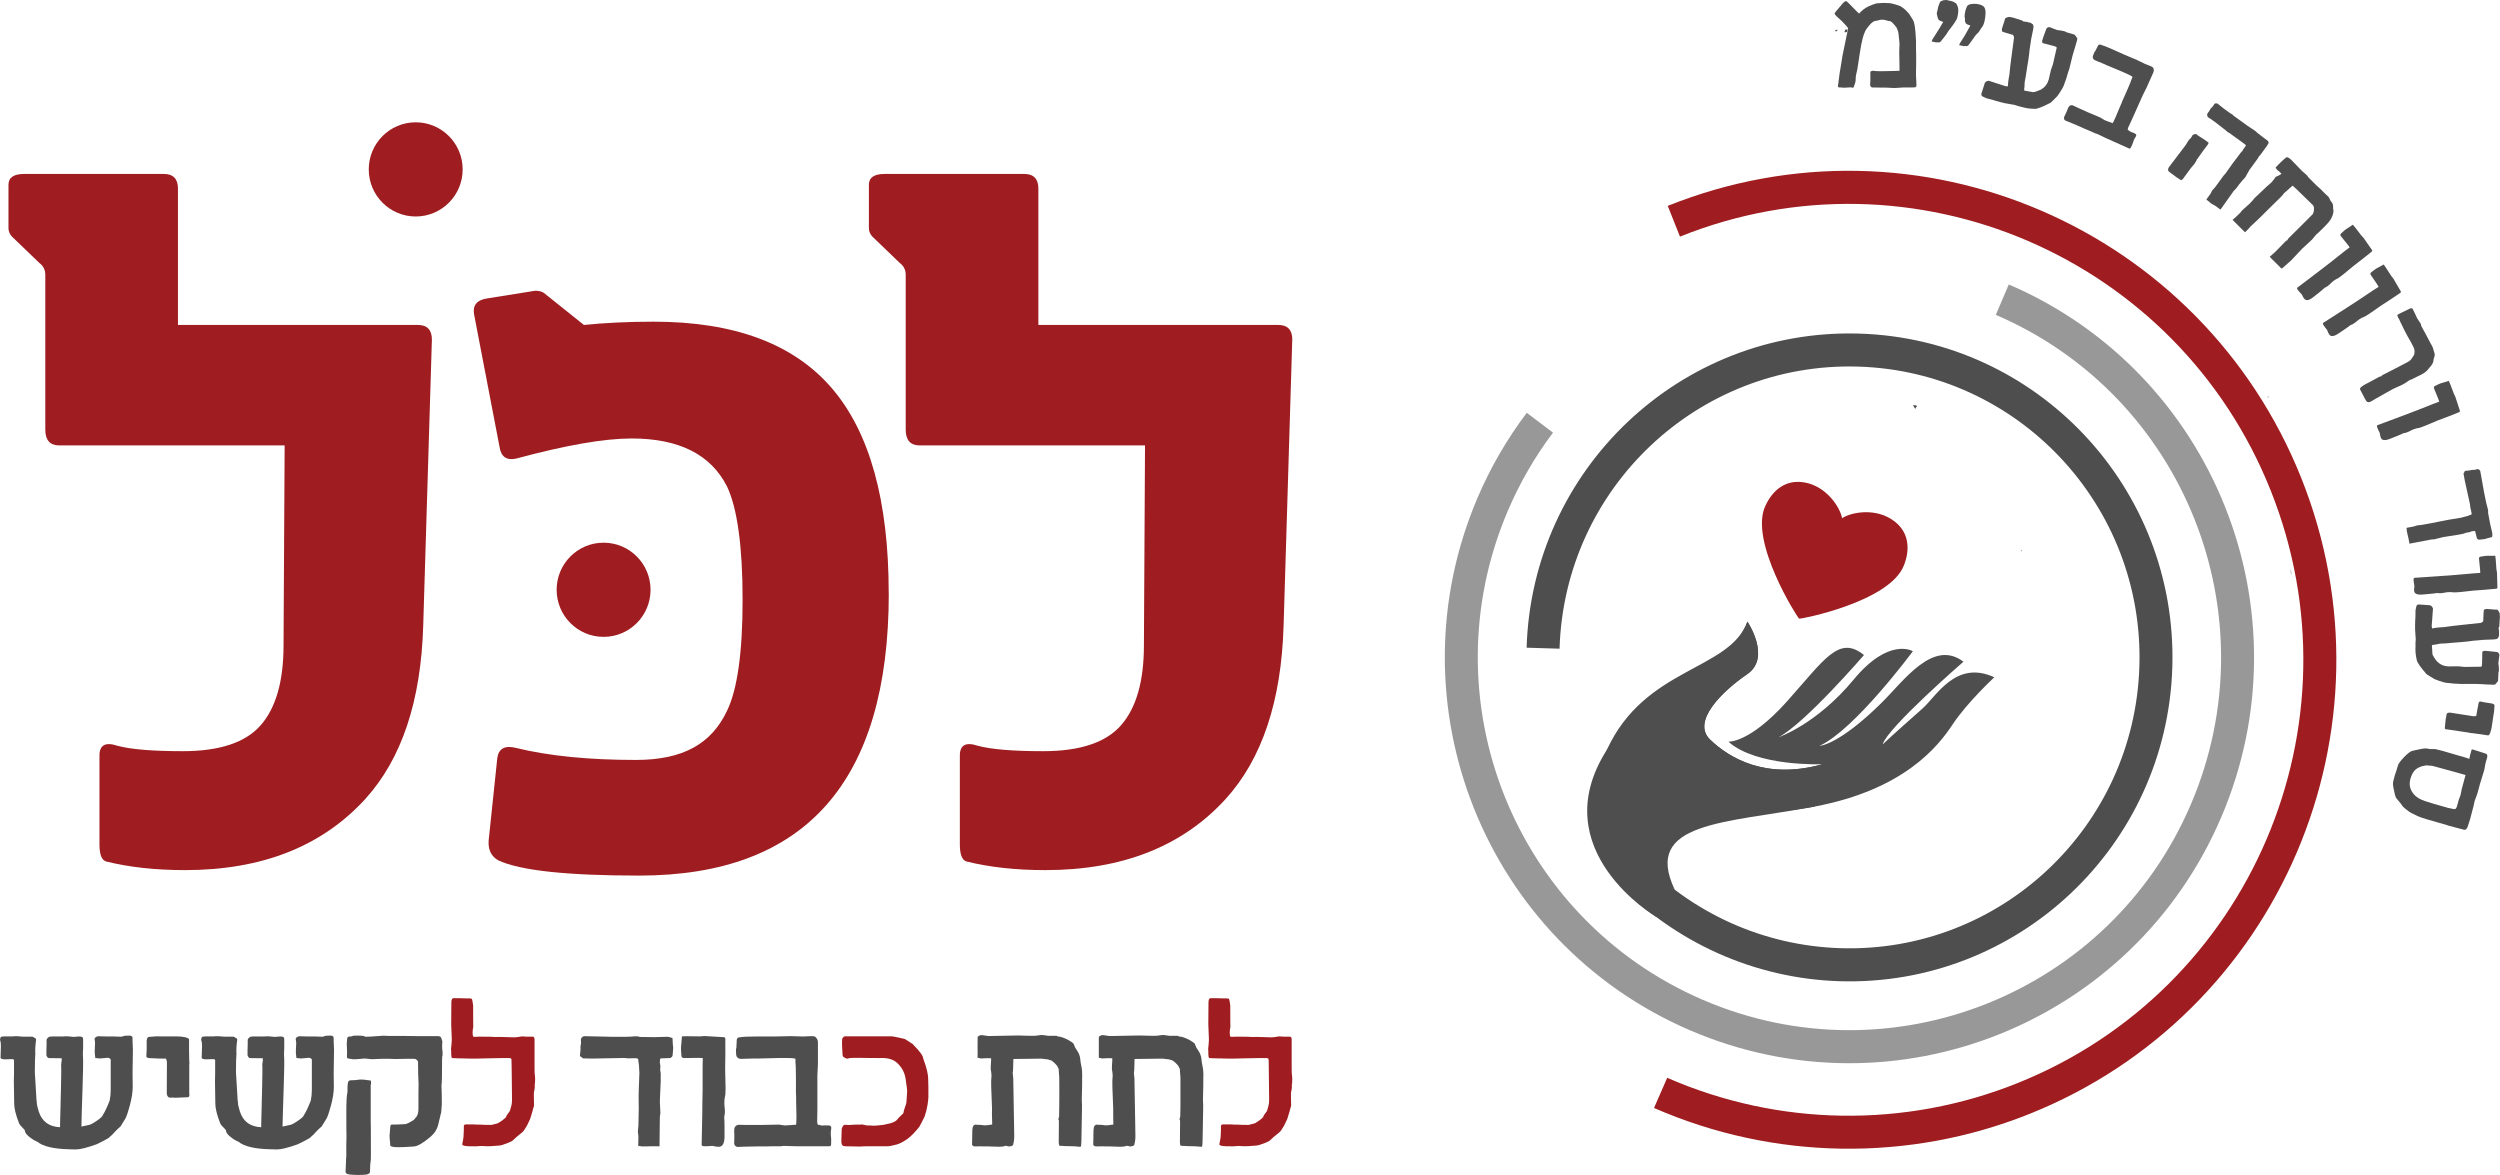 <svg xmlns="http://www.w3.org/2000/svg" width="283" height="133" viewBox="0 0 283 133" fill="none"><g clip-path="url(#clip0_1_56)"><path d="M15.043 118.831C15.032 119.276 15.016 120.165 15.005 121.511L15.024 122.993C15.024 123.613 14.919 124.311 14.709 125.087C14.472 125.964 14.293 126.491 14.168 126.663C14.025 126.9 13.85 127.189 13.64 127.521C13.531 127.602 13.336 127.782 13.06 128.063C12.897 128.273 12.633 128.535 12.267 128.839C11.906 129.049 11.47 129.279 10.953 129.525C9.86 129.919 9.067 130.118 8.577 130.118C8.169 130.118 7.92 130.11 7.823 130.098C6.069 130.059 4.868 129.771 4.215 129.24C3.923 129.123 3.616 128.936 3.297 128.675C2.978 128.414 2.819 128.191 2.819 128.004C2.819 127.938 2.722 127.809 2.523 127.626C2.325 127.443 2.201 127.275 2.146 127.127C1.785 126.195 1.606 125.461 1.606 124.931C1.606 124.678 1.598 124.225 1.586 123.57C1.575 122.915 1.567 122.509 1.567 122.353C1.567 122.26 1.575 122.014 1.586 121.616V120.013C1.586 119.912 1.446 119.873 1.17 119.9C1.081 119.912 0.844 119.92 0.459 119.92C0.42 119.92 0.311 119.9 0.144 119.857L0.062 119.736C0.089 119.108 0.101 118.691 0.101 118.48C0.101 118.145 0.082 117.938 0.039 117.857C-0.015 117.712 5.84127e-05 117.568 0.078 117.416C0.105 117.353 0.229 117.322 0.455 117.322H1.435C1.59 117.295 1.796 117.287 2.045 117.303C2.407 117.338 2.597 117.353 2.625 117.353H3.674C3.702 117.353 3.81 117.416 4.001 117.537C4.063 117.564 4.094 117.626 4.094 117.72C4.094 117.654 4.075 117.767 4.04 118.067C4.001 118.367 3.985 118.726 3.985 119.151C3.985 119.245 3.993 119.245 4.005 119.151C3.966 119.569 3.943 120.306 3.943 121.37C3.943 121.437 3.97 121.92 4.028 122.813C4.087 123.706 4.114 124.178 4.114 124.233C4.114 124.35 4.125 124.498 4.153 124.678C4.18 124.857 4.191 124.997 4.191 125.091C4.191 125.13 4.254 125.364 4.374 125.785C4.736 126.943 5.541 127.548 6.8 127.602V127.185C6.828 126.401 6.839 125.922 6.839 125.742C6.839 125.809 6.859 124.951 6.902 123.168C6.94 121.608 6.948 120.715 6.921 120.489C6.921 120.434 6.933 120.356 6.952 120.259C6.972 120.161 6.983 120.099 6.983 120.072V119.795L5.506 119.775C5.451 119.775 5.397 119.728 5.339 119.639C5.28 119.549 5.253 119.479 5.253 119.44V118.835C5.265 118.714 5.272 118.519 5.272 118.254V117.743C5.272 117.662 5.3 117.595 5.354 117.541C5.482 117.42 5.56 117.357 5.587 117.357C5.576 117.357 5.681 117.346 5.902 117.326H7.197C7.36 117.299 7.566 117.299 7.819 117.326C8.126 117.361 8.297 117.377 8.34 117.377C8.441 117.377 8.651 117.361 8.97 117.326C9.133 117.326 9.258 117.357 9.347 117.42C9.386 117.447 9.409 117.556 9.409 117.747V118.605C9.371 119.042 9.371 119.526 9.409 120.056C9.421 120.274 9.402 121.273 9.347 123.051C9.32 124.011 9.289 124.974 9.254 125.933C9.254 126.253 9.242 126.783 9.215 127.528C9.759 127.411 10.024 127.353 10.008 127.353C10.164 127.353 10.463 127.205 10.91 126.904C11.354 126.604 11.598 126.378 11.637 126.23C11.863 125.883 12.12 125.337 12.411 124.596C12.493 124.206 12.532 123.8 12.532 123.379V120.056C12.559 119.982 12.532 119.908 12.462 119.842C12.388 119.775 12.298 119.74 12.197 119.74C12.17 119.74 12.03 119.752 11.781 119.779C11.532 119.806 11.365 119.818 11.284 119.818C11.256 119.818 11.202 119.81 11.116 119.799C11.031 119.787 10.976 119.779 10.949 119.779C10.84 119.779 10.786 119.771 10.786 119.76C10.731 119.385 10.712 119.104 10.724 118.921C10.751 118.504 10.762 118.219 10.762 118.063C10.762 118.024 10.751 117.931 10.731 117.794C10.712 117.654 10.7 117.58 10.7 117.564C10.7 117.548 10.747 117.498 10.844 117.4C10.953 117.338 11.039 117.307 11.101 117.307C11.112 117.307 11.116 117.307 11.112 117.307C11.108 117.307 11.151 117.307 11.245 117.307C11.392 117.318 11.653 117.326 12.018 117.326H12.835C13.235 117.346 13.504 117.357 13.64 117.357C13.756 117.357 13.854 117.338 13.935 117.303C14.017 117.264 14.095 117.248 14.168 117.248C14.289 117.248 14.445 117.24 14.627 117.229C14.802 117.229 14.923 117.279 14.985 117.381C14.997 117.392 15.005 117.548 15.005 117.841C15.005 117.853 15.016 118.188 15.043 118.843V118.831Z" fill="#4E4E4E"></path><path d="M21.241 124.206C21.202 124.206 20.973 124.217 20.564 124.237C20.152 124.256 19.904 124.268 19.814 124.268C19.748 124.268 19.694 124.26 19.651 124.249C19.608 124.237 19.542 124.237 19.449 124.249C19.095 124.311 18.904 124.143 18.877 123.749C18.889 122.681 18.896 121.542 18.896 120.337C18.908 120.216 18.877 120.048 18.795 119.838C18.224 119.838 17.586 119.818 16.878 119.775C16.723 119.775 16.618 119.713 16.564 119.592C16.602 119.128 16.618 118.617 16.602 118.059C16.575 117.615 16.672 117.389 16.898 117.373C17.47 117.311 17.987 117.295 18.457 117.322H20.028C20.374 117.322 20.689 117.353 20.977 117.42C21.264 117.486 21.404 117.58 21.404 117.7C21.393 118.457 21.397 119.26 21.424 120.111C21.451 120.193 21.451 120.36 21.424 120.61V123.769C21.478 124.061 21.416 124.21 21.241 124.21V124.206Z" fill="#4E4E4E"></path><path d="M37.812 118.831C37.801 119.276 37.785 120.165 37.773 121.511L37.793 122.993C37.793 123.613 37.688 124.311 37.478 125.087C37.241 125.964 37.062 126.491 36.938 126.663C36.794 126.9 36.619 127.189 36.409 127.521C36.3 127.602 36.105 127.782 35.829 128.063C35.666 128.273 35.402 128.535 35.036 128.839C34.675 129.049 34.239 129.279 33.722 129.525C32.63 129.919 31.836 130.118 31.346 130.118C30.938 130.118 30.689 130.11 30.592 130.098C28.838 130.059 27.637 129.771 26.984 129.24C26.692 129.123 26.385 128.936 26.066 128.675C25.747 128.414 25.588 128.191 25.588 128.004C25.588 127.938 25.491 127.809 25.293 127.626C25.094 127.443 24.97 127.275 24.915 127.127C24.554 126.195 24.375 125.461 24.375 124.931C24.375 124.678 24.367 124.225 24.355 123.57C24.344 122.915 24.336 122.509 24.336 122.353C24.336 122.26 24.344 122.014 24.355 121.616V120.013C24.355 119.912 24.215 119.873 23.939 119.9C23.85 119.912 23.613 119.92 23.228 119.92C23.189 119.92 23.08 119.9 22.913 119.857L22.831 119.736C22.858 119.108 22.87 118.691 22.87 118.48C22.87 118.145 22.851 117.938 22.808 117.857C22.753 117.712 22.769 117.568 22.847 117.416C22.874 117.353 22.998 117.322 23.224 117.322H24.204C24.359 117.295 24.565 117.287 24.814 117.303C25.176 117.338 25.366 117.353 25.394 117.353H26.443C26.471 117.353 26.579 117.416 26.77 117.537C26.832 117.564 26.863 117.626 26.863 117.72C26.863 117.654 26.844 117.767 26.809 118.067C26.77 118.367 26.755 118.726 26.755 119.151C26.755 119.245 26.762 119.245 26.774 119.151C26.735 119.569 26.712 120.306 26.712 121.37C26.712 121.437 26.739 121.92 26.797 122.813C26.856 123.706 26.883 124.178 26.883 124.233C26.883 124.35 26.894 124.498 26.922 124.678C26.949 124.857 26.96 124.997 26.96 125.091C26.96 125.13 27.023 125.364 27.143 125.785C27.505 126.943 28.31 127.548 29.57 127.602V127.185C29.597 126.401 29.608 125.922 29.608 125.742C29.608 125.809 29.628 124.951 29.671 123.168C29.709 121.608 29.717 120.715 29.69 120.489C29.69 120.434 29.702 120.356 29.721 120.259C29.741 120.161 29.752 120.099 29.752 120.072V119.795L28.275 119.775C28.22 119.775 28.166 119.728 28.108 119.639C28.049 119.545 28.022 119.479 28.022 119.44V118.835C28.034 118.714 28.041 118.519 28.041 118.254V117.743C28.041 117.662 28.069 117.595 28.123 117.541C28.251 117.42 28.329 117.357 28.356 117.357C28.345 117.357 28.45 117.346 28.671 117.326H29.966C30.129 117.299 30.335 117.299 30.588 117.326C30.895 117.361 31.066 117.377 31.109 117.377C31.21 117.377 31.42 117.361 31.739 117.326C31.902 117.326 32.027 117.357 32.116 117.42C32.155 117.447 32.178 117.556 32.178 117.747V118.605C32.14 119.042 32.14 119.526 32.178 120.056C32.19 120.274 32.171 121.273 32.116 123.051C32.089 124.011 32.058 124.974 32.023 125.933C32.023 126.253 32.011 126.783 31.984 127.528C32.528 127.411 32.793 127.353 32.777 127.353C32.933 127.353 33.232 127.205 33.679 126.904C34.123 126.604 34.367 126.378 34.406 126.23C34.632 125.883 34.889 125.337 35.18 124.596C35.262 124.206 35.301 123.8 35.301 123.379V120.056C35.328 119.982 35.301 119.908 35.231 119.842C35.161 119.775 35.067 119.74 34.966 119.74C34.939 119.74 34.799 119.752 34.55 119.779C34.301 119.806 34.134 119.818 34.053 119.818C34.025 119.818 33.971 119.81 33.885 119.799C33.8 119.787 33.745 119.779 33.718 119.779C33.609 119.779 33.555 119.771 33.555 119.76C33.5 119.385 33.481 119.104 33.493 118.921C33.52 118.504 33.532 118.219 33.532 118.063C33.532 118.024 33.52 117.931 33.5 117.794C33.481 117.658 33.469 117.58 33.469 117.564C33.469 117.548 33.516 117.498 33.613 117.4C33.722 117.338 33.808 117.307 33.87 117.307C33.882 117.307 33.885 117.307 33.882 117.307C33.878 117.307 33.92 117.307 34.014 117.307C34.161 117.318 34.422 117.326 34.787 117.326H35.604C36.004 117.346 36.273 117.357 36.409 117.357C36.525 117.357 36.623 117.338 36.704 117.303C36.786 117.268 36.864 117.248 36.938 117.248C37.058 117.248 37.214 117.24 37.396 117.229C37.571 117.229 37.692 117.279 37.754 117.381C37.766 117.392 37.773 117.548 37.773 117.841C37.773 117.853 37.785 118.188 37.812 118.843V118.831Z" fill="#4E4E4E"></path><path d="M41.988 130.176C41.988 130.945 41.98 131.358 41.969 131.413C41.914 131.666 41.887 132.072 41.887 132.63C41.887 132.793 41.755 132.903 41.491 132.957C40.907 133.02 40.278 133.02 39.605 132.957C39.216 132.918 39.057 132.762 39.127 132.497C39.138 132.415 39.154 132.087 39.166 131.514C39.166 131.276 39.177 131.062 39.204 130.871C39.193 130.184 39.197 129.365 39.224 128.418C39.212 128.499 39.204 127.649 39.204 125.863C39.204 124.666 39.247 123.917 39.337 123.625C39.325 123.149 39.337 122.809 39.376 122.607C39.414 122.404 39.504 122.302 39.636 122.295C39.768 122.287 39.994 122.279 40.312 122.263C40.495 122.224 40.709 122.201 40.954 122.201C41.082 122.201 41.425 122.24 41.984 122.322C42.023 122.533 42.019 122.692 41.965 122.802V124.018C41.965 126.027 41.965 127.006 41.965 126.951C41.977 126.916 41.984 127.989 41.984 130.169L41.988 130.176ZM50.076 117.872C50.048 118.235 50.041 118.504 50.056 118.691C50.118 119.163 50.118 119.475 50.056 119.631C50.045 119.697 50.037 120.181 50.037 121.074C50.037 122.049 50.017 122.642 49.975 122.852C50.002 123.48 50.014 124.198 50.014 125.009C49.959 125.766 49.932 126.085 49.932 125.968C49.932 125.941 49.827 126.374 49.617 127.267C49.496 127.813 49.201 128.281 48.742 128.679C47.925 129.373 47.296 129.744 46.849 129.783C46.11 129.837 45.538 129.864 45.138 129.864C44.512 129.864 44.193 129.798 44.181 129.662C44.1 128.932 44.08 128.48 44.119 128.301C44.131 128.117 44.154 127.864 44.181 127.544C44.193 127.361 44.267 127.279 44.399 127.298C44.531 127.318 45.037 127.298 45.911 127.248C46.149 127.181 46.456 127.025 46.829 126.787C46.938 126.666 47.051 126.53 47.163 126.39C47.3 126.171 47.366 125.89 47.366 125.551C47.366 123.781 47.373 122.841 47.385 122.731C47.346 122.018 47.323 121.226 47.323 120.36C47.362 120.157 47.264 119.998 47.027 119.881C46.961 119.853 46.545 119.845 45.783 119.861C44.935 119.888 44.418 119.888 44.236 119.861C43.998 119.849 43.621 119.849 43.104 119.861C42.439 119.888 42.12 119.9 42.148 119.9C42.012 119.9 41.856 119.888 41.685 119.861C41.514 119.834 41.374 119.822 41.273 119.822C41.218 119.822 40.989 119.842 40.589 119.884C40.262 119.912 40.036 119.92 39.916 119.904C39.78 119.877 39.636 119.853 39.484 119.834C39.333 119.814 39.263 119.748 39.274 119.639C39.302 119.455 39.294 118.952 39.255 118.126C39.282 117.923 39.294 117.755 39.294 117.626C39.294 117.4 39.434 117.303 39.71 117.33C39.776 117.33 39.838 117.314 39.893 117.279C39.947 117.244 40.126 117.229 40.433 117.229C40.74 117.229 40.97 117.24 41.125 117.268C41.218 117.295 41.308 117.326 41.389 117.361C41.506 117.373 42.14 117.338 43.295 117.248H43.61C43.757 117.26 43.862 117.268 43.917 117.268H45.729C46.04 117.268 46.51 117.275 47.136 117.287H49.551C49.776 117.287 49.912 117.365 49.959 117.517C50.006 117.669 50.045 117.79 50.072 117.88L50.076 117.872Z" fill="#4E4E4E"></path><path d="M60.578 122.029C60.578 122.494 60.558 122.751 60.515 122.806C60.527 122.778 60.535 122.884 60.535 123.121C60.535 123.176 60.519 123.281 60.484 123.433C60.449 123.586 60.434 123.675 60.434 123.703V124.358C60.445 124.748 60.453 124.99 60.453 125.083C60.453 125.2 60.422 125.325 60.36 125.461C60.305 125.645 60.278 125.754 60.278 125.789C60.278 125.824 60.189 126.113 60.014 126.659C59.967 126.78 59.847 127.033 59.656 127.415C59.419 127.833 59.244 128.078 59.135 128.16C58.591 128.597 58.241 128.897 58.085 129.061C58.019 129.151 57.786 129.272 57.385 129.424C56.989 129.576 56.709 129.662 56.545 129.673C55.764 129.74 55.313 129.767 55.188 129.755C54.671 129.716 54.302 129.716 54.077 129.755C54.01 129.767 53.684 129.767 53.097 129.755C52.568 129.744 52.307 129.662 52.323 129.521C52.335 129.467 52.362 129.338 52.405 129.131C52.459 128.85 52.486 128.601 52.486 128.375C52.486 128.308 52.494 128.145 52.506 127.895V127.478C52.506 127.349 52.591 127.283 52.762 127.283H53.68C53.905 127.31 54.084 127.318 54.22 127.302C54.629 127.329 55.095 127.341 55.628 127.341C55.737 127.314 55.931 127.267 56.207 127.197C56.328 127.185 56.542 127.06 56.849 126.834C57.156 126.604 57.308 126.46 57.308 126.393C57.308 126.327 57.382 126.206 57.525 126.027C57.669 125.847 57.743 125.731 57.743 125.676C57.871 125.239 57.938 124.982 57.938 124.9C57.938 124.861 57.945 124.748 57.957 124.564V124.147C57.957 124.038 57.949 123.472 57.938 122.455C57.926 121.437 57.918 120.906 57.918 120.863C57.918 120.317 57.91 120.001 57.899 119.92C57.887 119.834 57.805 119.783 57.665 119.771H56.942C56.651 119.771 56.083 119.783 55.239 119.803C54.395 119.822 53.964 119.834 53.937 119.834C53.046 119.834 52.584 119.826 52.552 119.814C52.152 119.814 51.701 119.803 51.195 119.775C51.114 119.764 51.075 119.553 51.075 119.151V118.956C51.063 118.902 51.055 118.839 51.055 118.773C51.055 118.746 51.071 118.57 51.106 118.247C51.141 117.923 51.149 117.673 51.137 117.494C51.125 117.186 51.102 116.675 51.075 115.961L51.094 113.477C51.094 113.387 51.102 113.309 51.114 113.243C51.153 113.095 51.219 113.013 51.308 112.997H52.031C52.478 113.009 52.716 113.017 52.743 113.017H53.139C53.303 113.017 53.4 113.048 53.431 113.11C53.462 113.173 53.505 113.411 53.559 113.824C53.559 115.485 53.567 116.285 53.579 116.215C53.478 116.718 53.47 117.088 53.559 117.318C53.571 117.365 53.649 117.385 53.785 117.369L54.224 117.35C55.27 117.35 55.885 117.361 56.067 117.389C56.269 117.377 56.577 117.377 56.985 117.389C57.801 117.416 58.202 117.428 58.186 117.428C58.342 117.428 58.529 117.408 58.742 117.373C58.956 117.338 59.069 117.318 59.084 117.318C59.423 117.353 59.8 117.361 60.216 117.35C60.414 117.314 60.511 117.424 60.511 117.677V120.844C60.5 121.207 60.519 121.6 60.574 122.029H60.578Z" fill="#9F1D20"></path><path d="M76.169 118.25C76.208 118.469 76.216 118.683 76.189 118.894C76.161 119.175 76.15 119.319 76.15 119.335C76.161 119.444 76.134 119.545 76.056 119.635C75.983 119.728 75.909 119.771 75.831 119.771C75.613 119.771 75.267 119.783 74.793 119.81C74.727 119.822 74.692 119.978 74.692 120.271C74.703 120.325 74.727 120.458 74.754 120.668L74.734 121.148C74.762 121.249 74.781 121.398 74.797 121.589C74.785 121.924 74.785 122.17 74.797 122.326C74.769 122.884 74.742 123.492 74.715 124.143L74.695 124.705C74.723 125.071 74.742 125.512 74.758 126.023C74.746 126.07 74.723 126.198 74.695 126.401L74.657 129.775C74.618 129.763 74.552 129.755 74.462 129.755C74.314 129.744 74.077 129.744 73.758 129.755C73.615 129.767 73.393 129.775 73.086 129.775C72.751 129.786 72.545 129.775 72.464 129.736C72.363 129.747 72.296 129.747 72.269 129.736C72.242 129.681 72.234 129.634 72.25 129.591L72.269 128.671C72.242 128.515 72.223 128.324 72.207 128.098C72.219 127.934 72.242 127.7 72.269 127.392L72.308 125.419C72.308 125.138 72.308 124.876 72.296 124.631C72.285 124.385 72.296 123.972 72.308 123.383C72.308 123.192 72.332 122.552 72.378 121.46L72.328 120.583C72.3 120.317 72.281 120.185 72.265 120.185C72.277 120.001 72.254 119.888 72.195 119.849C72.137 119.81 72.04 119.787 71.912 119.787C71.748 119.799 71.488 119.806 71.126 119.806C71.01 119.795 70.866 119.779 70.687 119.767H70.411C70.201 119.767 69.629 119.779 68.7 119.799C67.771 119.818 67.219 119.83 67.047 119.83C66.822 119.83 66.484 119.822 66.029 119.81C65.974 119.81 65.908 119.764 65.834 119.666C65.698 119.611 65.636 119.541 65.652 119.452L65.714 118.847V118.43C65.725 118.348 65.749 118.235 65.776 118.094C65.776 118.04 65.768 117.892 65.757 117.654C65.757 117.615 65.784 117.552 65.842 117.47C65.9 117.389 65.99 117.33 66.11 117.295L67.009 117.314C67.009 117.314 67.778 117.33 69.279 117.365C70.617 117.377 71.468 117.365 71.826 117.314C71.97 117.303 72.087 117.303 72.184 117.314C72.312 117.361 72.433 117.385 72.541 117.385L74.081 117.404C74.528 117.392 75.018 117.377 75.547 117.365C75.695 117.365 75.889 117.412 76.126 117.509L76.165 118.247L76.169 118.25Z" fill="#4E4E4E"></path><path d="M82.13 122.786C82.141 123.079 82.138 123.457 82.11 123.921C81.994 124.393 81.966 124.857 82.025 125.317C82.083 125.777 82.067 126.148 81.978 126.425C82.005 126.69 82.017 127.076 82.017 127.579V128.694C82.005 129.471 81.768 129.845 81.313 129.818C81.088 129.806 80.924 129.779 80.819 129.747C80.714 129.716 80.629 129.705 80.559 129.716C80.361 129.744 80.088 129.755 79.742 129.755C79.517 129.755 79.412 129.689 79.427 129.552L79.497 126.14C79.497 125.383 79.509 124.49 79.536 123.461C79.525 122.611 79.525 121.686 79.536 120.692C79.536 120.544 79.544 120.235 79.556 119.771C79.455 119.76 79.299 119.752 79.097 119.752C78.595 119.764 78.043 119.771 77.444 119.771C77.234 119.771 77.129 119.666 77.129 119.455C77.129 119.401 77.118 119.198 77.091 118.851C77.079 118.652 77.091 118.422 77.129 118.157L77.192 117.318C77.402 117.307 77.584 117.299 77.744 117.299C77.892 117.31 78.385 117.318 79.221 117.318C79.474 117.291 79.653 117.279 79.762 117.279C79.878 117.291 80.621 117.338 81.994 117.412C82.095 117.478 82.134 117.576 82.106 117.697C82.118 118.761 82.114 119.869 82.087 121.027C82.099 121.503 82.114 122.092 82.126 122.786H82.13Z" fill="#4E4E4E"></path><path d="M94.086 129.439C94.097 129.513 94.078 129.615 94.024 129.736C94.012 129.747 93.934 129.755 93.798 129.755H90.12L88.662 129.716C88.491 129.744 88.413 129.755 88.428 129.755H87.573C87.453 129.755 87.13 129.763 86.617 129.775H85.617C85.17 129.775 84.692 129.786 84.186 129.806C83.681 129.825 83.463 129.837 83.529 129.837C83.421 129.837 83.323 129.798 83.238 129.716C83.152 129.634 83.109 129.521 83.109 129.381C83.121 128.991 83.129 128.726 83.129 128.585C83.129 128.519 83.121 128.336 83.109 128.043C83.109 127.833 83.125 127.696 83.16 127.634C83.195 127.571 83.238 127.513 83.292 127.458C83.409 127.368 83.506 127.326 83.588 127.326C83.868 127.337 84.19 127.345 84.568 127.345H86.115C86.251 127.345 86.585 127.337 87.122 127.326C87.659 127.314 87.993 127.306 88.121 127.306C88.215 127.306 88.339 127.322 88.495 127.353C88.65 127.384 88.763 127.4 88.844 127.4C89.016 127.4 89.226 127.388 89.474 127.365C89.723 127.341 89.871 127.329 89.914 127.329H90.097C90.135 127.329 90.159 127.021 90.159 126.409C90.159 126.327 90.151 126.019 90.139 125.489C90.128 124.958 90.12 124.639 90.12 124.529V124.112C90.108 123.913 90.1 123.781 90.1 123.714V121.998C90.089 121.304 90.081 120.906 90.081 120.809C90.081 120.711 90.073 120.598 90.061 120.473C90.05 120.349 90.042 120.263 90.042 120.224V119.845L89.684 119.783C89.618 119.771 89.397 119.764 89.023 119.764H88.25C88.094 119.764 87.682 119.775 87.017 119.795C86.352 119.814 85.94 119.826 85.785 119.826H85.205L83.848 119.865C83.848 119.865 83.77 119.853 83.654 119.826C83.599 119.814 83.533 119.764 83.452 119.682C83.424 119.654 83.389 119.596 83.351 119.506C83.351 119.479 83.339 119.377 83.32 119.198C83.308 118.945 83.308 118.8 83.32 118.757C83.354 118.703 83.37 118.562 83.37 118.34C83.37 118.258 83.378 118.153 83.389 118.024V117.841C83.389 117.56 83.498 117.424 83.716 117.424C84.082 117.361 84.696 117.33 85.559 117.33H87.659C87.896 117.33 88.207 117.322 88.592 117.311C88.977 117.299 89.288 117.291 89.525 117.291C89.727 117.291 89.976 117.299 90.268 117.311C90.559 117.322 90.769 117.33 90.897 117.33C91.135 117.33 91.469 117.318 91.897 117.291C92.107 117.291 92.247 117.322 92.313 117.385C92.324 117.385 92.375 117.443 92.46 117.56C92.546 117.677 92.589 117.825 92.589 118.009V120.501C92.589 120.676 92.577 120.891 92.558 121.132C92.538 121.378 92.527 121.593 92.527 121.776V125.614C92.527 126.249 92.519 126.639 92.507 126.78C92.496 126.92 92.499 127.045 92.527 127.154C92.554 127.29 92.589 127.353 92.628 127.337C92.667 127.322 92.737 127.333 92.838 127.365C92.935 127.396 92.997 127.411 93.024 127.411C93.172 127.411 93.332 127.404 93.503 127.392H93.748C93.903 127.404 93.993 127.427 94.012 127.454C94.031 127.482 94.055 127.521 94.082 127.575C94.109 127.614 94.109 127.708 94.082 127.852C94.055 128.016 94.043 128.117 94.043 128.16C94.043 128.425 94.055 128.644 94.082 128.815C94.094 128.936 94.094 129.151 94.082 129.459L94.086 129.439Z" fill="#4E4E4E"></path><path d="M105.082 124.319C105.082 124.44 105.054 124.685 105 125.056C104.945 125.422 104.84 125.851 104.685 126.343C104.611 126.499 104.522 126.682 104.421 126.889C104.319 127.095 104.199 127.322 104.063 127.56C103.981 127.661 103.888 127.774 103.779 127.903C103.67 128.031 103.553 128.16 103.429 128.293C103.305 128.425 103.172 128.55 103.04 128.667C102.908 128.784 102.784 128.882 102.667 128.964C102.231 129.264 101.847 129.463 101.516 129.556C100.987 129.701 100.618 129.767 100.416 129.759H97.99C97.818 129.759 97.682 129.763 97.573 129.775C97.465 129.786 97.402 129.79 97.391 129.79C97.138 129.79 96.597 129.779 95.762 129.759C95.68 129.759 95.606 129.751 95.536 129.74C95.466 129.728 95.412 129.697 95.369 129.654C95.326 129.611 95.291 129.541 95.268 129.451C95.245 129.361 95.237 129.233 95.241 129.069C95.252 128.659 95.264 128.347 95.272 128.133C95.279 127.918 95.283 127.805 95.283 127.79C95.283 127.743 95.311 127.673 95.365 127.587C95.427 127.415 95.524 127.329 95.66 127.329L96.119 127.349C96.337 127.337 96.508 127.326 96.632 127.318C96.757 127.31 96.843 127.306 96.881 127.306H97.41C97.457 127.259 97.698 127.29 98.133 127.4H98.479C98.573 127.4 98.65 127.407 98.705 127.419C98.759 127.431 98.841 127.435 98.95 127.431C99.059 127.427 99.191 127.415 99.347 127.4C99.518 127.388 99.642 127.372 99.724 127.365C99.805 127.357 99.852 127.349 99.868 127.349C99.906 127.349 99.976 127.337 100.066 127.318C100.155 127.298 100.252 127.279 100.35 127.255C100.447 127.232 100.536 127.216 100.618 127.193C100.7 127.17 100.754 127.162 100.781 127.162C101.026 127.088 101.217 127.006 101.353 126.92C101.489 126.834 101.582 126.741 101.637 126.639C101.648 126.62 101.683 126.581 101.738 126.526C101.792 126.471 101.87 126.397 101.971 126.3C102.181 126.117 102.286 125.992 102.286 125.922C102.286 125.886 102.298 125.828 102.317 125.738C102.336 125.649 102.375 125.532 102.43 125.379C102.546 125.052 102.605 124.865 102.605 124.818C102.605 124.783 102.605 124.713 102.616 124.607C102.628 124.502 102.632 124.362 102.648 124.182C102.663 124.003 102.671 123.859 102.679 123.738C102.686 123.617 102.69 123.531 102.69 123.476C102.69 123.441 102.679 123.316 102.651 123.098C102.624 122.88 102.581 122.568 102.519 122.158C102.426 121.456 102.111 120.852 101.582 120.349C101.174 119.959 100.61 119.767 99.891 119.767C99.903 119.767 99.797 119.767 99.568 119.771C99.339 119.775 99.004 119.771 98.553 119.767C98.102 119.764 97.733 119.756 97.433 119.752C97.134 119.748 96.909 119.748 96.761 119.748C96.586 119.748 96.43 119.752 96.298 119.764C96.166 119.775 96.061 119.795 95.987 119.83C95.886 119.869 95.719 119.81 95.489 119.647C95.415 119.619 95.373 119.494 95.369 119.268L95.33 118.531C95.311 118.246 95.311 117.95 95.33 117.654C95.33 117.564 95.396 117.463 95.532 117.346C95.559 117.326 95.614 117.314 95.692 117.314H100.793C100.847 117.303 100.952 117.307 101.104 117.33C101.256 117.353 101.454 117.392 101.699 117.447C101.952 117.502 102.142 117.545 102.274 117.576C102.406 117.607 102.488 117.638 102.523 117.673L102.982 117.97C103.126 118.063 103.235 118.137 103.309 118.184C103.382 118.231 103.421 118.274 103.421 118.305C103.787 118.672 104.063 118.984 104.242 119.241C104.421 119.498 104.51 119.693 104.51 119.83C104.903 120.871 105.089 121.671 105.07 122.221C105.07 122.338 105.07 122.466 105.082 122.611C105.089 122.755 105.093 122.903 105.093 123.059V124.315L105.082 124.319Z" fill="#9F1D20"></path><path d="M122.497 121.909V122.747L122.458 124.463C122.485 124.954 122.493 125.364 122.477 125.699L122.415 129.135C122.415 129.51 122.384 129.74 122.322 129.822L121.579 129.759L120.654 129.74L119.95 129.701C119.884 129.662 119.849 129.525 119.849 129.303L119.868 126.85C119.841 126.811 119.822 126.756 119.806 126.686C119.833 126.62 119.86 126.518 119.888 126.39L119.907 125.243C119.919 124.315 119.919 123.219 119.907 121.951C119.895 121.725 119.88 121.561 119.868 121.452C119.856 121.343 119.849 121.234 119.849 121.121C119.849 121.008 119.829 120.934 119.794 120.902C119.759 120.871 119.74 120.836 119.74 120.801C119.728 120.719 119.612 120.571 119.398 120.356C119.184 120.142 119.021 120.029 118.904 120.013C118.849 119.986 118.748 119.955 118.597 119.92C118.496 119.92 118.391 119.908 118.282 119.888C118.173 119.869 118.048 119.849 117.905 119.838C116.96 119.849 115.898 119.865 114.716 119.877L114.677 121.175C114.666 121.277 114.65 121.382 114.639 121.491C114.65 121.585 114.674 121.78 114.701 122.072L114.802 127.957C114.814 128.476 114.814 128.796 114.802 128.917C114.79 129.116 114.747 129.346 114.681 129.611C114.592 129.72 114.425 129.775 114.184 129.775C114.137 129.775 114.063 129.755 113.97 129.712C113.904 129.701 113.842 129.701 113.787 129.712C113.643 129.779 113.414 129.814 113.095 129.814C112.842 129.802 112.446 129.786 111.901 129.775C111.054 129.763 110.56 129.763 110.424 129.775C110.214 129.786 110.082 129.712 110.027 129.549C110.039 129.576 110.054 129.045 110.066 127.953C110.078 127.7 110.113 127.548 110.167 127.493C110.167 127.439 110.237 127.372 110.381 127.298C110.327 127.31 110.533 127.326 111.003 127.337C111.104 127.357 111.244 127.376 111.419 127.388C111.563 127.4 111.862 127.372 112.317 127.294C112.317 126.932 112.31 126.663 112.298 126.487C112.286 126.288 112.286 125.961 112.298 125.496C112.205 123.472 112.177 122.33 112.216 122.061C112.255 121.795 112.236 121.468 112.154 121.078V120.68L112.193 120.056V119.799C111.995 119.771 111.606 119.779 111.023 119.818C110.984 119.818 110.914 119.799 110.82 119.756C110.793 119.767 110.743 119.767 110.669 119.756C110.657 119.756 110.657 119.58 110.669 119.233C110.657 118.968 110.657 118.367 110.669 117.435C110.657 117.346 110.766 117.26 111.003 117.178C111.042 117.166 111.194 117.178 111.45 117.217C111.707 117.256 111.851 117.279 111.878 117.279C112.842 117.252 113.97 117.232 115.261 117.217C115.37 117.229 115.879 117.244 116.789 117.256C117.045 117.268 117.372 117.244 117.769 117.174C117.905 117.147 118.056 117.154 118.227 117.193C118.453 117.221 118.612 117.24 118.706 117.256H119.58L119.724 117.275C119.697 117.287 119.678 117.307 119.662 117.326C119.635 117.326 119.662 117.326 119.744 117.326C120.051 117.338 120.44 117.47 120.914 117.716C121.303 117.942 121.505 118.09 121.532 118.161C121.56 118.231 121.614 118.375 121.711 118.594C121.82 118.738 121.96 118.96 122.127 119.268C122.236 119.549 122.29 119.764 122.29 119.916C122.29 120.068 122.329 120.321 122.407 120.676C122.485 121.031 122.516 121.433 122.504 121.881L122.497 121.909Z" fill="#4E4E4E"></path><path d="M136.214 121.909V122.747L136.175 124.463C136.202 124.954 136.21 125.364 136.195 125.699L136.132 129.135C136.132 129.51 136.101 129.74 136.039 129.822L135.296 129.759L134.371 129.74L133.667 129.701C133.601 129.662 133.566 129.525 133.566 129.303L133.586 126.85C133.558 126.811 133.539 126.756 133.523 126.686C133.551 126.62 133.578 126.518 133.605 126.39L133.625 125.243C133.636 124.315 133.636 123.219 133.625 121.951C133.613 121.725 133.597 121.561 133.586 121.452C133.574 121.343 133.566 121.234 133.566 121.121C133.566 121.008 133.547 120.934 133.512 120.902C133.477 120.871 133.457 120.836 133.457 120.801C133.446 120.719 133.329 120.571 133.115 120.356C132.901 120.142 132.738 120.029 132.621 120.013C132.567 119.986 132.466 119.955 132.314 119.92C132.213 119.92 132.108 119.908 131.999 119.888C131.89 119.869 131.766 119.849 131.622 119.838C130.677 119.849 129.616 119.865 128.434 119.877L128.395 121.175C128.383 121.277 128.368 121.382 128.356 121.491C128.368 121.585 128.391 121.78 128.418 122.072L128.519 127.957C128.531 128.476 128.531 128.796 128.519 128.917C128.508 129.116 128.465 129.346 128.399 129.611C128.309 129.72 128.142 129.775 127.901 129.775C127.855 129.775 127.781 129.755 127.687 129.712C127.621 129.701 127.559 129.701 127.505 129.712C127.361 129.779 127.131 129.814 126.813 129.814C126.56 129.802 126.163 129.786 125.619 129.775C124.771 129.763 124.277 129.763 124.141 129.775C123.931 129.786 123.799 129.712 123.745 129.549C123.756 129.576 123.772 129.045 123.784 127.953C123.795 127.7 123.83 127.548 123.885 127.493C123.885 127.439 123.955 127.372 124.099 127.298C124.044 127.31 124.25 127.326 124.721 127.337C124.822 127.357 124.962 127.376 125.137 127.388C125.281 127.4 125.58 127.372 126.035 127.294C126.035 126.932 126.027 126.663 126.015 126.487C126.004 126.288 126.004 125.961 126.015 125.496C125.922 123.472 125.895 122.33 125.934 122.061C125.973 121.792 125.953 121.468 125.872 121.078V120.68L125.91 120.056V119.799C125.712 119.771 125.323 119.779 124.74 119.818C124.701 119.818 124.631 119.799 124.538 119.756C124.511 119.767 124.46 119.767 124.386 119.756C124.375 119.756 124.375 119.58 124.386 119.233C124.375 118.968 124.375 118.367 124.386 117.435C124.375 117.346 124.483 117.26 124.721 117.178C124.76 117.166 124.911 117.178 125.168 117.217C125.424 117.256 125.568 117.279 125.596 117.279C126.56 117.252 127.687 117.232 128.978 117.217C129.087 117.229 129.596 117.244 130.506 117.256C130.763 117.268 131.089 117.244 131.486 117.174C131.622 117.147 131.774 117.154 131.945 117.193C132.17 117.221 132.33 117.24 132.423 117.256H133.298L133.442 117.275C133.415 117.287 133.395 117.307 133.38 117.326C133.352 117.326 133.38 117.326 133.461 117.326C133.768 117.338 134.157 117.47 134.632 117.716C135.02 117.942 135.223 118.09 135.25 118.161C135.277 118.231 135.331 118.375 135.429 118.594C135.538 118.738 135.678 118.96 135.845 119.268C135.954 119.549 136.008 119.764 136.008 119.916C136.008 120.068 136.047 120.321 136.125 120.676C136.202 121.031 136.234 121.433 136.222 121.881L136.214 121.909Z" fill="#4E4E4E"></path><path d="M146.284 122.029C146.284 122.494 146.265 122.751 146.222 122.806C146.234 122.778 146.242 122.884 146.242 123.121C146.242 123.176 146.226 123.281 146.191 123.433C146.156 123.586 146.14 123.675 146.14 123.703V124.358C146.152 124.748 146.16 124.99 146.16 125.083C146.16 125.2 146.129 125.325 146.067 125.461C146.012 125.645 145.985 125.754 145.985 125.789C145.985 125.824 145.896 126.113 145.721 126.659C145.674 126.78 145.553 127.033 145.363 127.415C145.126 127.833 144.951 128.078 144.842 128.16C144.297 128.597 143.948 128.897 143.792 129.061C143.726 129.151 143.493 129.272 143.092 129.424C142.696 129.576 142.416 129.662 142.252 129.673C141.471 129.74 141.02 129.767 140.895 129.755C140.378 129.716 140.009 129.716 139.783 129.755C139.717 129.767 139.391 129.767 138.803 129.755C138.275 129.744 138.014 129.662 138.03 129.521C138.041 129.467 138.069 129.338 138.111 129.131C138.166 128.85 138.193 128.601 138.193 128.375C138.193 128.308 138.201 128.145 138.212 127.895V127.478C138.212 127.349 138.298 127.283 138.469 127.283H139.387C139.612 127.31 139.791 127.318 139.927 127.302C140.335 127.329 140.802 127.341 141.335 127.341C141.444 127.314 141.638 127.267 141.914 127.197C142.035 127.185 142.248 127.06 142.556 126.834C142.863 126.608 143.014 126.46 143.014 126.393C143.014 126.327 143.088 126.206 143.232 126.027C143.38 125.847 143.45 125.731 143.45 125.676C143.578 125.239 143.644 124.982 143.644 124.9C143.644 124.861 143.652 124.748 143.664 124.564V124.147C143.664 124.038 143.656 123.472 143.644 122.455C143.633 121.437 143.625 120.906 143.625 120.863C143.625 120.317 143.617 120.001 143.605 119.92C143.594 119.834 143.512 119.783 143.372 119.771H142.649C142.357 119.771 141.79 119.783 140.946 119.803C140.102 119.822 139.671 119.834 139.643 119.834C138.753 119.834 138.29 119.826 138.259 119.814C137.859 119.814 137.408 119.803 136.902 119.775C136.821 119.764 136.782 119.553 136.782 119.151V118.956C136.77 118.902 136.762 118.839 136.762 118.773C136.762 118.746 136.778 118.57 136.813 118.247C136.848 117.923 136.856 117.673 136.844 117.494C136.832 117.186 136.809 116.675 136.782 115.961L136.801 113.477C136.801 113.387 136.809 113.309 136.821 113.243C136.859 113.095 136.926 113.013 137.015 112.997H137.738C138.185 113.009 138.422 113.017 138.45 113.017H138.846C139.01 113.017 139.107 113.048 139.138 113.11C139.169 113.173 139.212 113.411 139.266 113.824C139.266 115.485 139.274 116.285 139.286 116.215C139.185 116.718 139.177 117.088 139.266 117.318C139.278 117.365 139.356 117.385 139.492 117.369L139.931 117.35C140.977 117.35 141.591 117.361 141.774 117.389C141.976 117.377 142.283 117.377 142.692 117.389C143.508 117.416 143.909 117.428 143.893 117.428C144.049 117.428 144.235 117.408 144.449 117.373C144.663 117.338 144.776 117.318 144.791 117.318C145.13 117.353 145.507 117.361 145.923 117.35C146.121 117.314 146.218 117.424 146.218 117.677V120.844C146.207 121.207 146.226 121.6 146.28 122.029H146.284Z" fill="#9F1D20"></path><path d="M48.89 38.438L47.91 70.772C47.665 79.341 45.48 85.896 41.351 90.444C36.448 95.814 29.643 98.497 20.942 98.497C17.59 98.497 14.608 98.169 11.995 97.514C11.505 97.351 11.26 96.715 11.26 95.607V85.526C11.26 84.336 11.933 83.97 13.282 84.418C14.794 84.828 17.267 85.034 20.697 85.034C24.865 85.034 27.808 84.052 29.523 82.082C31.238 80.117 32.097 77.102 32.097 73.046L32.221 50.422H6.723C5.661 50.422 5.128 49.83 5.128 48.64V31.122C5.128 30.548 4.903 30.096 4.456 29.768L1.33 26.758C1.085 26.473 0.96 26.165 0.96 25.837V20.919C0.96 20.1 1.551 19.691 2.737 19.691H18.55C19.612 19.691 20.145 20.245 20.145 21.352V36.784H47.296C48.357 36.784 48.89 37.338 48.89 38.446V38.438Z" fill="#9F1D20"></path><path d="M100.61 67.149C100.61 88.463 91.193 99.117 72.355 99.117C64.182 99.117 58.871 98.544 56.421 97.397C55.605 96.949 55.235 96.188 55.317 95.124L56.297 85.779C56.46 84.715 57.175 84.344 58.443 84.672C62.121 85.573 66.635 86.025 71.989 86.025C77.343 86.025 80.532 84.18 82.285 80.491C83.471 78.073 84.062 73.873 84.062 67.89C84.062 61.908 83.471 57.501 82.285 55.044C80.446 51.436 76.853 49.635 71.499 49.635C68.397 49.635 64.042 50.395 58.443 51.908C57.339 52.154 56.705 51.706 56.542 50.555L53.66 35.556C53.497 34.53 54.007 33.937 55.192 33.774L60.585 32.912C60.993 32.912 61.32 32.994 61.565 33.157L66.099 36.784C68.509 36.539 71.145 36.414 74.003 36.414C83.113 36.414 89.824 38.914 94.136 43.913C98.448 48.913 100.602 56.658 100.602 67.149H100.61Z" fill="#9F1D20"></path><path d="M146.284 38.438L145.305 70.772C145.06 79.341 142.874 85.896 138.745 90.444C133.842 95.814 127.038 98.497 118.336 98.497C114.985 98.497 112.002 98.169 109.39 97.514C108.9 97.351 108.655 96.715 108.655 95.607V85.526C108.655 84.336 109.327 83.97 110.677 84.418C112.189 84.828 114.662 85.034 118.091 85.034C122.259 85.034 125.203 84.052 126.917 82.082C128.632 80.117 129.491 77.102 129.491 73.046L129.616 50.422H104.121C103.06 50.422 102.527 49.83 102.527 48.64V31.122C102.527 30.548 102.301 30.096 101.854 29.768L98.728 26.758C98.483 26.473 98.359 26.165 98.359 25.837V20.919C98.359 20.1 98.95 19.691 100.136 19.691H115.949C117.01 19.691 117.543 20.245 117.543 21.352V36.784H144.694C145.756 36.784 146.288 37.338 146.288 38.446L146.284 38.438Z" fill="#9F1D20"></path><path d="M68.327 72.094C71.262 72.094 73.642 69.708 73.642 66.763C73.642 63.819 71.262 61.432 68.327 61.432C65.391 61.432 63.011 63.819 63.011 66.763C63.011 69.708 65.391 72.094 68.327 72.094Z" fill="#9F1D20"></path><path d="M47.058 24.507C49.994 24.507 52.373 22.12 52.373 19.176C52.373 16.232 49.994 13.845 47.058 13.845C44.123 13.845 41.743 16.232 41.743 19.176C41.743 22.12 44.123 24.507 47.058 24.507Z" fill="#9F1D20"></path><path d="M214.456 59.018C212.418 57.438 209.588 57.957 208.522 58.659C208.297 57.4 206.714 54.985 204.171 54.595C201.24 54.147 200.046 56.818 199.836 57.271C197.958 61.272 203.534 70.016 203.647 70.008L203.689 70.028C203.763 70.113 213.923 68.136 215.517 64.01C215.7 63.546 216.804 60.835 214.46 59.014L214.456 59.018Z" fill="#9F1D20"></path><path d="M259.395 65.075C259.372 64.86 259.348 64.65 259.321 64.435C259.29 64.685 259.321 64.899 259.395 65.075Z" fill="#52536B"></path><path d="M209.798 3.693C209.949 3.752 210.031 3.514 210.128 3.334C209.972 3.334 209.817 3.327 209.665 3.327C209.681 3.377 209.665 3.455 209.623 3.541C209.669 3.604 209.72 3.654 209.801 3.693H209.798Z" fill="#4E4E4E"></path><path d="M208.798 3.639C208.923 3.674 209.02 3.658 209.113 3.568C209.101 3.494 209.113 3.412 209.148 3.334C209.07 3.334 208.989 3.342 208.911 3.342C208.892 3.393 208.86 3.44 208.829 3.475C208.822 3.529 208.814 3.58 208.802 3.635L208.798 3.639Z" fill="#4E4E4E"></path><path d="M208.028 3.373C207.939 3.373 207.85 3.377 207.76 3.381C207.772 3.448 207.776 3.514 207.799 3.588C207.92 3.518 207.99 3.448 208.028 3.373Z" fill="#4E4E4E"></path><path d="M256.802 44.97C256.794 44.916 256.782 44.869 256.735 44.838C256.735 44.904 256.716 44.947 256.7 44.99C256.735 44.982 256.767 44.974 256.802 44.97Z" fill="#4E4E4E"></path><path d="M216.94 9.489C216.952 9.68 216.932 9.797 216.886 9.84C216.839 9.882 216.691 9.902 216.438 9.902H215.459C215.319 9.902 215.159 9.914 214.973 9.933C214.786 9.953 214.619 9.964 214.463 9.964C214.347 9.964 214.172 9.957 213.946 9.941C213.721 9.925 213.565 9.918 213.484 9.918H213.005C212.585 9.918 212.317 9.914 212.204 9.902C212.107 9.921 211.99 9.918 211.858 9.886C211.749 9.777 211.695 9.699 211.695 9.645C211.726 9.379 211.734 8.985 211.726 8.467C211.714 8.233 211.722 8.112 211.742 8.1C211.882 8.01 212.029 7.987 212.189 8.03C212.239 8.049 212.523 8.061 213.036 8.061C213.266 8.061 213.763 8.049 214.522 8.03C214.837 8.03 215 8.022 215.023 8.014V7.57C215.023 7.527 215.015 7.246 215.008 6.723C214.996 6.201 214.992 5.912 214.992 5.862C214.992 5.69 214.996 5.534 215.008 5.398C215.019 5.261 215.023 5.125 215.023 4.996C215.023 4.859 215.008 4.676 214.977 4.442C214.945 4.208 214.93 4.068 214.93 4.021C214.93 3.775 214.856 3.49 214.712 3.163C214.677 3.085 214.561 2.941 214.37 2.726C214.179 2.512 214.047 2.406 213.985 2.406C213.923 2.406 213.791 2.379 213.588 2.32C213.39 2.262 213.262 2.235 213.211 2.235C213.021 2.235 212.916 2.235 212.896 2.235C212.718 2.285 212.5 2.336 212.247 2.379C211.998 2.422 211.664 2.738 211.256 3.319C211.205 3.37 211.108 3.58 210.972 3.943C210.89 4.165 210.797 4.547 210.688 5.082C210.657 5.257 210.606 5.565 210.532 6.002C210.501 6.255 210.408 6.876 210.249 7.858C210.12 8.338 210.058 8.693 210.066 8.927C210.07 9.161 210.019 9.407 209.906 9.66C209.887 9.758 209.871 9.82 209.86 9.84C209.84 9.89 209.79 9.921 209.712 9.933C209.681 9.933 209.619 9.918 209.529 9.886L208.689 9.933L208.491 9.902H208.192C208.133 9.89 208.091 9.855 208.06 9.793C208.04 9.734 208.048 9.641 208.091 9.504C208.199 8.56 208.289 7.929 208.359 7.617C208.398 7.308 208.472 6.852 208.581 6.244C208.612 6.072 208.717 5.565 208.895 4.723C208.989 4.313 209.094 3.802 209.21 3.194L208.985 2.905C208.701 2.601 208.534 2.422 208.483 2.375L207.974 1.915L207.783 1.72C207.69 1.615 207.659 1.537 207.69 1.486C207.741 1.388 207.896 1.197 208.153 0.909C208.246 0.788 208.382 0.624 208.569 0.413C208.755 0.203 208.899 0.109 209 0.129C209.02 0.129 209.125 0.222 209.315 0.406C209.506 0.589 209.833 0.92 210.295 1.4L210.459 1.533C210.731 1.201 211.096 0.92 211.559 0.698C211.808 0.585 212.099 0.476 212.43 0.378C212.772 0.347 213.036 0.331 213.215 0.331C213.69 0.331 214.016 0.359 214.195 0.409C214.428 0.456 214.735 0.554 215.128 0.698C215.431 0.889 215.653 1.061 215.789 1.213C215.859 1.295 215.972 1.42 216.12 1.579C216.194 1.7 216.306 1.88 216.466 2.125C216.59 2.313 216.668 2.519 216.707 2.742C216.746 2.851 216.788 3.155 216.831 3.654C216.874 4.153 216.893 4.473 216.893 4.614C216.893 5.69 216.897 6.15 216.909 6.002C216.909 6.092 216.909 6.548 216.909 7.371C216.909 7.542 216.905 7.761 216.893 8.026C216.893 8.287 216.893 8.467 216.893 8.572C216.893 8.787 216.909 9.091 216.94 9.485V9.489Z" fill="#4E4E4E"></path><path d="M221.672 1.373C221.625 1.868 221.524 2.211 221.369 2.391C221.353 2.43 221.322 2.48 221.271 2.535V2.551C221.163 2.718 220.988 2.96 220.743 3.272C220.653 3.366 220.513 3.572 220.323 3.892C220.179 4.068 219.984 4.317 219.736 4.645C219.658 4.754 219.58 4.805 219.498 4.793C219.285 4.793 219.168 4.793 219.141 4.793C219.02 4.777 218.861 4.742 218.662 4.696L218.682 4.684V4.653C218.701 4.606 218.721 4.551 218.74 4.481C218.876 4.282 219.063 3.986 219.304 3.592C219.463 3.358 219.685 2.987 219.969 2.48C219.685 2.395 219.51 2.309 219.444 2.227V2.211L219.432 2.196C219.393 2.168 219.351 2.04 219.3 1.81C219.292 1.72 219.269 1.626 219.238 1.525C219.238 1.517 219.242 1.498 219.246 1.478C219.246 1.447 219.265 1.384 219.292 1.291C219.32 1.197 219.335 1.131 219.339 1.088C219.374 0.838 219.448 0.589 219.565 0.339C219.58 0.3 219.603 0.253 219.627 0.207C219.833 0.039 220.101 -0.023 220.432 0.012C220.525 0.047 220.583 0.062 220.603 0.066C220.933 0.113 221.155 0.187 221.271 0.292C221.318 0.32 221.369 0.347 221.423 0.374C221.629 0.647 221.711 0.983 221.668 1.377L221.672 1.373ZM224.747 1.794L224.72 1.993C224.654 2.488 224.545 2.831 224.394 3.026C224.378 3.069 224.339 3.12 224.289 3.175L224.269 3.186C224.09 3.518 223.915 3.748 223.748 3.869C223.674 3.935 223.565 4.087 223.414 4.309C223.414 4.321 223.231 4.575 222.866 5.07C222.788 5.179 222.706 5.23 222.621 5.218C222.407 5.218 222.294 5.218 222.286 5.218C222.138 5.199 221.967 5.164 221.781 5.117V5.101L221.789 5.07C221.804 5.023 221.827 4.969 221.859 4.898C221.979 4.699 222.17 4.403 222.422 4.009C222.562 3.771 222.772 3.401 223.048 2.89C222.753 2.804 222.582 2.718 222.531 2.636V2.621C222.457 2.469 222.418 2.387 222.418 2.375C222.438 2.317 222.446 2.262 222.438 2.219C222.446 2.149 222.438 2.055 222.399 1.938C222.38 1.915 222.391 1.767 222.426 1.494C222.461 1.24 222.535 0.991 222.652 0.745C222.683 0.706 222.714 0.663 222.741 0.616C222.893 0.484 223.165 0.425 223.558 0.437C223.639 0.437 223.69 0.437 223.698 0.437C224.083 0.491 224.328 0.565 224.436 0.663C224.483 0.694 224.53 0.725 224.58 0.753C224.744 0.955 224.802 1.295 224.744 1.774L224.747 1.794Z" fill="#4E4E4E"></path><path d="M234.18 7.956C234.122 8.124 234.056 8.346 233.978 8.627C233.97 8.689 233.931 8.822 233.854 9.021C233.764 9.262 233.721 9.391 233.714 9.411C233.663 9.598 233.585 9.777 233.488 9.953C233.391 10.128 233.301 10.276 233.228 10.389C233.033 10.705 232.878 10.912 232.761 11.006C232.633 11.154 232.427 11.361 232.135 11.626C231.956 11.712 231.735 11.821 231.47 11.953C231.206 12.086 230.895 12.203 230.541 12.304C230.467 12.328 230.269 12.328 229.95 12.304C229.631 12.285 229.371 12.246 229.168 12.187C228.791 12.082 228.566 12.027 228.488 12.016L228.041 11.875L226.921 11.677C226.847 11.657 226.676 11.614 226.412 11.552C226.128 11.474 225.968 11.431 225.933 11.419C225.895 11.407 225.863 11.4 225.832 11.392C225.817 11.376 225.778 11.361 225.716 11.345C225.482 11.279 225.214 11.212 224.903 11.134C224.833 11.115 224.713 11.06 224.541 10.971C224.499 10.971 224.448 10.939 224.386 10.881C224.324 10.822 224.293 10.776 224.289 10.748C224.289 10.721 224.289 10.67 224.296 10.604L224.674 9.407C224.701 9.344 224.771 9.274 224.884 9.196C225.031 9.157 225.113 9.138 225.125 9.141L227.049 9.765C227.119 9.765 227.205 9.765 227.314 9.765C227.286 9.715 227.294 9.52 227.341 9.18C227.388 8.841 227.426 8.615 227.458 8.506C227.473 8.451 227.512 8.088 227.57 7.422L227.71 6.337C227.796 5.667 227.885 4.972 227.986 4.263C227.986 4.22 227.979 4.169 227.959 4.114C227.94 4.06 227.912 4.001 227.874 3.951L226.948 3.678C226.87 3.654 226.769 3.623 226.649 3.576C226.641 3.565 226.629 3.514 226.614 3.42V3.264L226.894 2.398L226.968 2.129C226.972 2.071 227.049 2.02 227.189 1.973C227.333 1.927 227.415 1.907 227.434 1.911C227.551 1.934 227.699 1.962 227.877 1.993L228.9 2.317C228.935 2.348 228.982 2.387 229.044 2.437C229.063 2.441 229.11 2.445 229.184 2.445C229.258 2.445 229.316 2.449 229.367 2.465L229.907 2.597C229.907 2.597 229.946 2.621 229.969 2.656C229.993 2.691 230.035 2.714 230.102 2.734C230.125 2.761 230.156 2.824 230.187 2.921C230.218 3.019 230.137 3.506 229.938 4.376C229.895 4.703 229.833 5.113 229.752 5.608C229.724 5.936 229.674 6.357 229.596 6.876C229.573 7.047 229.538 7.266 229.487 7.523C229.433 7.874 229.374 8.268 229.308 8.701C229.277 8.853 229.238 9.052 229.192 9.297C229.192 9.457 229.18 9.652 229.168 9.879C229.137 9.996 229.129 10.117 229.145 10.253C229.425 10.3 229.755 10.358 230.144 10.432C230.195 10.444 230.339 10.409 230.584 10.323C230.825 10.237 230.976 10.175 231.042 10.14C231.474 9.882 231.766 9.512 231.91 9.024C231.979 8.689 232.065 8.319 232.166 7.917C232.224 7.734 232.302 7.511 232.396 7.254C232.508 6.735 232.637 6.166 232.788 5.542C232.839 5.398 232.815 5.316 232.718 5.288C232.621 5.261 232.559 5.238 232.532 5.222C232.104 5.113 231.665 4.996 231.221 4.875C231.167 4.785 231.151 4.696 231.175 4.61L231.303 4.2C231.338 4.114 231.443 3.826 231.614 3.342C231.645 3.233 231.703 3.155 231.797 3.112C231.886 3.069 231.972 3.061 232.046 3.081C232.151 3.12 232.287 3.175 232.458 3.245C232.574 3.288 232.722 3.342 232.901 3.409C233.127 3.42 233.395 3.467 233.702 3.541C233.881 3.611 233.943 3.646 233.896 3.646C233.997 3.674 234.145 3.713 234.328 3.767C234.394 3.795 234.565 3.849 234.837 3.923C234.845 3.923 234.892 3.978 234.977 4.083C235.004 4.146 235.051 4.212 235.121 4.286C235.16 4.329 235.164 4.423 235.121 4.571C235.051 4.828 234.966 5.125 234.861 5.46L234.682 6.057C234.674 6.119 234.655 6.189 234.623 6.267C234.62 6.279 234.604 6.33 234.581 6.423L234.204 7.96L234.18 7.956Z" fill="#4E4E4E"></path><path d="M241.237 16.641C241.222 16.696 241.179 16.762 241.105 16.828C241.089 16.832 241.035 16.817 240.942 16.774L238.403 15.639L237.407 15.159C237.283 15.124 237.225 15.112 237.232 15.116L236.641 14.851C236.556 14.812 236.334 14.718 235.976 14.57C235.619 14.41 235.389 14.309 235.284 14.262C234.973 14.122 234.643 13.985 234.285 13.841C233.927 13.697 233.776 13.638 233.822 13.658C233.749 13.623 233.694 13.564 233.659 13.482C233.624 13.4 233.632 13.307 233.675 13.209C233.803 12.944 233.892 12.761 233.935 12.659C233.955 12.612 234.009 12.484 234.087 12.277C234.153 12.129 234.207 12.039 234.25 12.008C234.293 11.977 234.34 11.949 234.394 11.926C234.503 11.899 234.584 11.899 234.639 11.926C234.826 12.024 235.051 12.129 235.308 12.242L236.377 12.722C236.47 12.764 236.707 12.862 237.081 13.018C237.454 13.174 237.687 13.271 237.777 13.314C237.843 13.346 237.924 13.392 238.018 13.463C238.115 13.533 238.189 13.58 238.247 13.603C238.364 13.654 238.515 13.712 238.694 13.775C238.873 13.837 238.978 13.872 239.009 13.884L239.134 13.942C239.161 13.954 239.27 13.747 239.46 13.322C239.484 13.264 239.577 13.049 239.732 12.675C239.888 12.3 239.981 12.074 240.016 12C240.04 11.942 240.086 11.844 240.145 11.708C240.195 11.567 240.234 11.47 240.253 11.423L240.386 11.13C240.44 11.006 240.576 10.705 240.786 10.226C240.992 9.738 241.109 9.461 241.14 9.391C241.171 9.321 241.202 9.243 241.229 9.149C241.26 9.056 241.28 8.997 241.292 8.97L241.408 8.709L241.183 8.556C241.14 8.525 240.988 8.455 240.732 8.338L240.199 8.1C240.09 8.053 239.802 7.932 239.34 7.741C238.873 7.55 238.585 7.429 238.48 7.383L238.08 7.203L237.131 6.813C237.131 6.813 237.081 6.778 237.011 6.723C236.976 6.696 236.945 6.642 236.914 6.56C236.902 6.532 236.898 6.482 236.898 6.408C236.906 6.388 236.933 6.314 236.972 6.185C237.038 6.006 237.085 5.904 237.108 5.877C237.147 5.85 237.201 5.756 237.275 5.6C237.298 5.542 237.337 5.472 237.388 5.386L237.446 5.257C237.532 5.062 237.652 5 237.8 5.066C238.072 5.136 238.504 5.304 239.103 5.573L240.553 6.22C240.716 6.295 240.934 6.384 241.202 6.493C241.47 6.603 241.688 6.692 241.851 6.766C241.991 6.829 242.163 6.911 242.361 7.012C242.559 7.11 242.703 7.184 242.792 7.223C242.956 7.297 243.189 7.39 243.496 7.503C243.64 7.57 243.726 7.632 243.757 7.695C243.764 7.698 243.78 7.753 243.803 7.862C243.827 7.968 243.807 8.085 243.753 8.213L242.979 9.949C242.925 10.074 242.851 10.218 242.761 10.382C242.672 10.545 242.598 10.694 242.54 10.822L241.692 12.729C241.665 12.796 241.548 13.049 241.35 13.494C241.152 13.938 241.027 14.207 240.977 14.297C240.926 14.391 240.891 14.477 240.876 14.562C240.852 14.668 240.856 14.718 240.891 14.722C240.922 14.722 240.969 14.754 241.027 14.804C241.086 14.855 241.124 14.886 241.144 14.894C241.245 14.941 241.358 14.984 241.478 15.027L241.645 15.101C241.75 15.159 241.805 15.198 241.809 15.225C241.813 15.249 241.816 15.288 241.82 15.331C241.828 15.366 241.797 15.432 241.735 15.522C241.665 15.627 241.626 15.693 241.614 15.721C241.533 15.904 241.474 16.06 241.439 16.189C241.412 16.278 241.346 16.43 241.241 16.637L241.237 16.641Z" fill="#4E4E4E"></path><path d="M248.438 18.513C248.201 18.786 248.057 18.962 247.999 19.04C247.454 19.788 247.198 20.131 247.233 20.069C247.213 20.128 247.163 20.202 247.073 20.291C246.976 20.381 246.91 20.412 246.879 20.389C246.844 20.366 246.762 20.311 246.622 20.221C246.486 20.135 246.385 20.069 246.323 20.022L245.677 19.547C245.409 19.39 245.355 19.184 245.514 18.934C246.109 18.154 246.735 17.328 247.396 16.454C247.66 16.005 247.839 15.748 247.933 15.69C247.999 15.643 248.057 15.561 248.111 15.452C248.162 15.338 248.213 15.272 248.251 15.253C248.496 15.155 248.64 15.147 248.691 15.237C248.714 15.28 248.819 15.358 249.002 15.463C249.266 15.619 249.472 15.752 249.624 15.861C249.877 16.048 250.009 16.146 250.017 16.157C250.024 16.169 249.997 16.239 249.927 16.36C249.515 16.898 249.095 17.48 248.664 18.096C248.652 18.166 248.578 18.302 248.438 18.509V18.513ZM254.115 20.131C253.959 20.284 253.745 20.533 253.465 20.88C253.372 21.009 253.287 21.126 253.209 21.231C253.123 21.337 253.073 21.395 253.061 21.411C253.049 21.426 253.018 21.454 252.972 21.497C252.925 21.535 252.878 21.586 252.836 21.641C252.455 22.167 252.015 22.787 251.518 23.505C251.498 23.532 251.475 23.567 251.44 23.614C251.397 23.657 251.362 23.692 251.346 23.72L250.787 23.31C250.728 23.267 250.654 23.224 250.561 23.181C250.468 23.138 250.398 23.099 250.347 23.064C250.227 22.975 250.145 22.912 250.106 22.865C250.063 22.823 249.989 22.76 249.881 22.682L249.764 22.596C249.787 22.549 249.807 22.511 249.826 22.487L250.258 21.894C250.273 21.875 250.297 21.824 250.328 21.746C250.359 21.668 250.386 21.613 250.409 21.582C250.44 21.539 250.499 21.469 250.592 21.372C250.682 21.274 250.744 21.204 250.775 21.161L251.704 19.886C251.759 19.808 251.825 19.734 251.906 19.66C251.969 19.589 252.031 19.508 252.085 19.414C252.19 19.254 252.412 18.942 252.746 18.482C252.902 18.267 253.232 17.831 253.738 17.172C253.749 17.156 253.769 17.144 253.792 17.136C253.815 17.129 253.835 17.113 253.854 17.093C253.862 17.086 253.862 17.066 253.862 17.043C253.862 17.015 253.862 17 253.87 16.992C253.99 16.828 254.072 16.719 254.115 16.668C254.158 16.618 254.2 16.54 254.239 16.43C254.22 16.403 254.134 16.333 253.983 16.224L252.318 15.023C252.318 15.023 252.276 14.995 252.233 14.98C252.194 14.964 252.159 14.945 252.132 14.925C252.124 14.921 252.105 14.898 252.074 14.863C252.042 14.828 252.019 14.804 252.004 14.793C251.867 14.691 251.638 14.516 251.319 14.262C251 14.009 250.79 13.849 250.693 13.775C250.507 13.638 250.347 13.529 250.219 13.447C250.091 13.365 249.993 13.303 249.935 13.26C249.9 13.236 249.877 13.17 249.861 13.065C249.846 12.96 249.849 12.889 249.873 12.858L250.098 12.55C250.129 12.507 250.153 12.464 250.172 12.417C250.192 12.371 250.223 12.324 250.258 12.273C250.281 12.238 250.316 12.203 250.363 12.172C250.405 12.137 250.437 12.109 250.448 12.094C250.491 12.035 250.526 11.988 250.549 11.957C250.561 11.926 250.592 11.875 250.643 11.801C250.685 11.743 250.728 11.711 250.771 11.704C250.919 11.704 251.004 11.711 251.031 11.727C251.105 11.782 251.21 11.864 251.339 11.977C251.467 12.086 251.591 12.187 251.712 12.273L252.42 12.792C252.482 12.839 252.598 12.909 252.773 13.002C252.781 13.022 252.785 13.041 252.793 13.065C254.091 14.016 254.861 14.555 255.102 14.687C255.203 14.75 255.281 14.804 255.332 14.855C255.398 14.929 255.464 14.991 255.53 15.038C255.822 15.253 256.067 15.44 256.269 15.608C256.483 15.764 256.615 15.861 256.673 15.904C256.735 15.951 256.77 16.009 256.782 16.079C256.833 16.115 256.829 16.173 256.774 16.247C256.685 16.407 256.63 16.497 256.611 16.524L255.841 17.581C255.841 17.581 255.81 17.612 255.787 17.628C255.763 17.643 255.748 17.655 255.744 17.663C255.728 17.682 255.697 17.733 255.655 17.811C255.612 17.889 255.585 17.936 255.573 17.951L254.632 19.242C254.585 19.305 254.504 19.453 254.379 19.687C254.259 19.921 254.173 20.069 254.123 20.135L254.115 20.131Z" fill="#4E4E4E"></path><path d="M261.662 27.175C261.526 27.311 261.331 27.491 261.078 27.717C260.802 27.966 260.647 28.107 260.62 28.138C260.394 28.368 260.188 28.583 260.005 28.789C259.823 28.996 259.648 29.179 259.484 29.347C259.337 29.499 259.173 29.647 259.002 29.792C258.831 29.936 258.711 30.041 258.641 30.111C258.438 30.314 258.31 30.408 258.252 30.392L256.93 29.074C257.202 28.844 257.396 28.669 257.521 28.544C257.567 28.497 257.762 28.298 258.108 27.955C258.454 27.592 258.672 27.366 258.773 27.265C258.796 27.241 258.823 27.229 258.858 27.229C258.893 27.229 258.913 27.222 258.921 27.214C258.936 27.198 258.952 27.167 258.967 27.116C258.983 27.066 259.002 27.03 259.018 27.019C259.531 26.5 260.141 25.892 260.849 25.198C261.043 25.018 261.234 24.827 261.421 24.624C261.549 24.496 261.666 24.379 261.771 24.273C261.856 24.184 261.914 24.012 261.938 23.759C261.961 23.505 261.922 23.326 261.817 23.22L261.549 22.955C261.498 22.904 261.23 22.643 260.74 22.171C260.254 21.699 259.978 21.43 259.916 21.368C259.854 21.305 259.788 21.247 259.718 21.192C259.651 21.142 259.582 21.079 259.519 21.017L258.703 21.742C258.823 21.621 258.769 21.668 258.539 21.887C258.442 22.031 258.341 22.152 258.244 22.249C257.245 23.228 256.673 23.786 256.541 23.922C256.452 24.012 256.284 24.18 256.036 24.429C255.787 24.663 255.608 24.839 255.495 24.952C255.382 25.065 255.231 25.205 255.044 25.373C254.854 25.541 254.714 25.673 254.62 25.767C254.597 25.79 254.616 25.779 254.671 25.736C254.725 25.693 254.745 25.685 254.717 25.712L254.134 26.297L252.727 24.89C252.874 24.769 253.112 24.554 253.434 24.242C253.524 24.168 253.59 24.102 253.637 24.039C253.672 23.973 253.749 23.883 253.862 23.77C253.951 23.68 254.088 23.556 254.274 23.396C254.461 23.236 254.585 23.127 254.644 23.068C254.935 22.772 255.114 22.573 255.18 22.46C255.277 22.362 255.678 21.98 256.382 21.317C256.545 21.153 256.708 21.005 256.871 20.88C257.043 20.752 257.225 20.557 257.42 20.295L257.602 20.026L258.018 19.835L258.263 19.675C258.166 19.547 257.995 19.39 257.75 19.207C257.727 19.184 257.7 19.145 257.669 19.082L257.591 19.004C257.583 18.981 257.669 18.88 257.847 18.7L258.186 18.357C258.302 18.24 258.411 18.143 258.512 18.061C258.613 17.983 258.691 17.913 258.753 17.85C258.816 17.788 258.901 17.784 259.014 17.834C259.127 17.885 259.267 17.991 259.43 18.154C259.492 18.217 259.675 18.408 259.986 18.731C260.297 19.055 260.495 19.262 260.581 19.348C260.604 19.371 260.686 19.441 260.826 19.558C260.97 19.679 261.082 19.78 261.164 19.862C261.195 19.878 261.211 19.905 261.222 19.944C261.234 19.983 261.253 20.018 261.285 20.05L262.222 20.986C262.295 21.06 262.377 21.134 262.459 21.2C262.54 21.266 262.614 21.333 262.68 21.399C262.785 21.504 262.937 21.652 263.128 21.848C263.334 22.039 263.481 22.179 263.563 22.261C263.629 22.327 263.687 22.421 263.734 22.549C263.785 22.674 263.827 22.76 263.874 22.803C264.01 22.939 264.084 23.092 264.1 23.267C264.107 23.384 264.107 23.501 264.111 23.618C264.189 23.879 264.146 24.188 263.979 24.542C263.901 24.796 263.656 25.131 263.244 25.545C263.155 25.638 263.05 25.744 262.933 25.861C262.805 25.974 262.618 26.157 262.369 26.407C262.319 26.457 262.284 26.485 262.272 26.485C262.257 26.485 262.241 26.496 262.218 26.52C262.179 26.562 262.097 26.656 261.981 26.804C261.86 26.953 261.755 27.081 261.666 27.186L261.662 27.175Z" fill="#4E4E4E"></path><path d="M265.394 30.95C265.227 31.094 264.998 31.27 264.706 31.473C264.372 31.625 264.08 31.828 263.835 32.081C263.586 32.334 263.361 32.498 263.151 32.576C263.007 32.717 262.782 32.908 262.482 33.146C262.33 33.263 262.109 33.438 261.817 33.672C261.347 34.031 261.012 34.07 260.818 33.785C260.721 33.645 260.659 33.536 260.627 33.458C260.596 33.38 260.565 33.321 260.522 33.29C260.414 33.185 260.278 33.029 260.114 32.826C260.009 32.693 260.001 32.6 260.087 32.541L262.156 30.97C262.607 30.611 263.147 30.197 263.773 29.729C264.275 29.32 264.827 28.883 265.425 28.419C265.515 28.349 265.702 28.208 265.981 27.998C265.943 27.931 265.876 27.838 265.779 27.717C265.534 27.424 265.274 27.101 264.994 26.746C264.897 26.621 264.908 26.508 265.037 26.407C265.068 26.379 265.184 26.278 265.375 26.098C265.488 25.997 265.632 25.896 265.81 25.794L266.339 25.436C266.448 25.552 266.534 25.662 266.607 25.751C266.67 25.845 266.899 26.141 267.288 26.64C267.42 26.777 267.513 26.878 267.564 26.941C267.611 27.015 267.933 27.479 268.532 28.333C268.54 28.427 268.501 28.493 268.415 28.536C267.789 29.047 267.121 29.569 266.421 30.1C266.141 30.334 265.799 30.619 265.39 30.954L265.394 30.95Z" fill="#4E4E4E"></path><path d="M268.431 35.361C268.252 35.493 268.007 35.649 267.704 35.829C267.358 35.954 267.051 36.133 266.786 36.367C266.518 36.597 266.281 36.745 266.067 36.808C265.912 36.936 265.674 37.108 265.356 37.322C265.196 37.428 264.963 37.588 264.652 37.794C264.154 38.114 263.82 38.126 263.645 37.826C263.559 37.677 263.505 37.564 263.481 37.482C263.458 37.401 263.431 37.342 263.392 37.307C263.291 37.194 263.17 37.03 263.023 36.808C262.929 36.667 262.929 36.57 263.023 36.523L265.212 35.123C265.69 34.803 266.261 34.433 266.922 34.015C267.455 33.645 268.038 33.255 268.672 32.842C268.765 32.779 268.964 32.654 269.263 32.467C269.228 32.397 269.17 32.299 269.084 32.171C268.863 31.859 268.629 31.515 268.381 31.137C268.291 31.005 268.314 30.895 268.447 30.806C268.482 30.782 268.602 30.689 268.812 30.525C268.933 30.431 269.084 30.342 269.271 30.256L269.827 29.94C269.924 30.069 270.006 30.182 270.072 30.279C270.126 30.381 270.328 30.693 270.678 31.219C270.803 31.367 270.885 31.473 270.931 31.543C270.97 31.621 271.254 32.108 271.783 33.005C271.783 33.099 271.736 33.161 271.65 33.196C270.982 33.657 270.278 34.121 269.535 34.593C269.24 34.803 268.874 35.06 268.439 35.361H268.431Z" fill="#4E4E4E"></path><path d="M268.419 45.438C268.167 45.571 267.984 45.559 267.867 45.403L267.692 45.103L267.167 44.097C267.09 43.945 267.3 43.738 267.805 43.473C267.863 43.441 268.112 43.313 268.54 43.087C268.975 42.845 269.255 42.693 269.38 42.63C269.407 42.619 269.438 42.611 269.469 42.619C269.5 42.626 269.524 42.626 269.531 42.619C269.551 42.607 269.574 42.584 269.609 42.541C269.644 42.502 269.671 42.474 269.687 42.463C270.083 42.256 270.589 41.999 271.203 41.687L272.486 41.016C272.735 40.887 272.899 40.755 272.98 40.622C273.058 40.489 273.14 40.372 273.213 40.267C273.291 40.162 273.33 40.014 273.33 39.815C273.33 39.616 273.291 39.448 273.217 39.308C273.105 39.093 273.007 38.902 272.922 38.738C272.895 38.688 272.766 38.461 272.533 38.06C272.327 37.681 272.203 37.447 272.168 37.361L271.689 36.375C271.635 36.227 271.557 36.075 271.448 35.915C271.437 35.887 271.421 35.84 271.409 35.77L271.359 35.677C271.359 35.653 271.472 35.583 271.693 35.466C271.868 35.384 272.265 35.193 272.887 34.893C272.922 34.873 273.011 34.901 273.147 34.975L273.14 34.959C273.07 34.885 273.14 35.045 273.346 35.435C273.385 35.513 273.431 35.606 273.478 35.72C273.524 35.833 273.575 35.942 273.633 36.051C273.641 36.071 273.699 36.153 273.804 36.301C273.909 36.449 273.987 36.578 274.042 36.683C274.065 36.706 274.073 36.737 274.065 36.773C274.057 36.812 274.065 36.851 274.092 36.897L274.329 37.35C274.407 37.502 274.493 37.65 274.582 37.802C274.66 37.954 274.722 38.067 274.761 38.145C274.827 38.274 274.924 38.457 275.053 38.699C275.189 38.941 275.286 39.113 275.336 39.214C275.387 39.312 275.437 39.456 275.488 39.659C275.539 39.858 275.581 39.986 275.609 40.041C275.624 40.162 275.605 40.302 275.55 40.458C275.496 40.618 275.469 40.731 275.469 40.794C275.469 41.031 275.294 41.336 274.936 41.71C274.78 41.96 274.497 42.194 274.08 42.412C273.976 42.467 273.843 42.533 273.684 42.603C273.525 42.673 273.291 42.79 272.976 42.954C272.91 42.989 272.875 43.001 272.86 42.997C272.844 42.993 272.821 42.997 272.79 43.016C272.743 43.04 272.642 43.11 272.482 43.219C272.323 43.332 272.187 43.418 272.066 43.48C271.899 43.578 271.682 43.683 271.405 43.792C271.102 43.929 270.927 44.007 270.881 44.034C270.597 44.182 270.336 44.327 270.099 44.471C269.862 44.611 269.648 44.736 269.45 44.838C269.251 44.943 269.053 45.056 268.847 45.181C268.641 45.306 268.497 45.392 268.412 45.434L268.419 45.438Z" fill="#4E4E4E"></path><path d="M274.695 48.125C274.493 48.215 274.22 48.316 273.886 48.43C273.521 48.48 273.186 48.59 272.875 48.757C272.564 48.925 272.3 49.019 272.078 49.034C271.899 49.128 271.631 49.245 271.273 49.385C271.094 49.455 270.834 49.561 270.484 49.697C269.932 49.904 269.601 49.845 269.496 49.514C269.442 49.35 269.415 49.229 269.411 49.147C269.407 49.065 269.388 48.999 269.36 48.956C269.286 48.824 269.201 48.636 269.108 48.395C269.045 48.235 269.065 48.141 269.166 48.114L271.6 47.209C272.136 46.998 272.77 46.757 273.505 46.487C274.104 46.238 274.757 45.98 275.465 45.711C275.57 45.668 275.791 45.59 276.122 45.469C276.102 45.395 276.067 45.282 276.009 45.142C275.861 44.791 275.702 44.405 275.539 43.984C275.48 43.835 275.527 43.73 275.675 43.672C275.714 43.656 275.854 43.59 276.091 43.473C276.227 43.406 276.394 43.352 276.592 43.305L277.203 43.114C277.269 43.258 277.327 43.387 277.37 43.496C277.401 43.605 277.533 43.956 277.767 44.545C277.856 44.717 277.914 44.838 277.945 44.916C277.969 45.002 278.144 45.54 278.47 46.526C278.451 46.616 278.393 46.671 278.299 46.686C277.553 46.994 276.763 47.299 275.935 47.603C275.601 47.747 275.193 47.919 274.703 48.121L274.695 48.125Z" fill="#4E4E4E"></path><path d="M281.561 60.933C281.406 60.995 281.246 61.034 281.087 61.046C280.873 61.069 280.764 61.081 280.753 61.081C280.671 61.108 280.593 61.1 280.516 61.058C280.438 61.015 280.391 60.968 280.379 60.913C280.348 60.753 280.282 60.496 280.193 60.145C280.173 60.094 280.053 60.094 279.835 60.137C279.796 60.157 279.703 60.192 279.547 60.242L279.186 60.301C279.112 60.336 279.007 60.375 278.867 60.414C278.614 60.453 278.431 60.492 278.319 60.523C277.899 60.586 277.444 60.66 276.95 60.738L276.526 60.808C276.258 60.882 275.931 60.964 275.554 61.054C275.515 61.054 275.418 61.054 275.263 61.065L272.743 61.545C272.747 61.514 272.743 61.463 272.727 61.397C272.716 61.284 272.681 61.108 272.623 60.874C272.591 60.769 272.553 60.605 272.506 60.379C272.444 60.133 272.424 59.977 272.444 59.911C272.416 59.837 272.409 59.79 272.413 59.767C272.448 59.739 272.483 59.728 272.518 59.732L273.206 59.607C273.318 59.564 273.458 59.517 273.622 59.474C273.746 59.459 273.925 59.439 274.158 59.416L275.632 59.147C275.842 59.104 276.036 59.061 276.219 59.022C276.402 58.979 276.709 58.92 277.148 58.842C277.292 58.815 277.77 58.733 278.591 58.605L279.24 58.433C279.435 58.374 279.532 58.339 279.528 58.328C279.668 58.308 279.746 58.273 279.769 58.222C279.792 58.172 279.792 58.098 279.769 58C279.734 57.879 279.691 57.688 279.637 57.419C279.629 57.329 279.617 57.22 279.602 57.087L279.559 56.881C279.528 56.725 279.435 56.3 279.279 55.613C279.124 54.923 279.034 54.517 279.011 54.393C278.976 54.225 278.933 53.971 278.875 53.632C278.867 53.593 278.894 53.538 278.952 53.468C278.972 53.359 279.019 53.304 279.085 53.301L279.543 53.254C279.594 53.242 279.699 53.223 279.855 53.191C279.917 53.191 280.006 53.191 280.115 53.188C280.158 53.18 280.263 53.152 280.442 53.106C280.473 53.098 280.523 53.113 280.593 53.141C280.663 53.168 280.718 53.23 280.764 53.316L280.885 53.987C280.885 53.987 280.986 54.564 281.188 55.684C281.379 56.678 281.519 57.31 281.608 57.567C281.639 57.672 281.659 57.762 281.662 57.832C281.647 57.938 281.647 58.027 281.662 58.109L281.876 59.256C281.954 59.587 282.036 59.95 282.125 60.34C282.149 60.449 282.141 60.601 282.106 60.792L281.561 60.933Z" fill="#4E4E4E"></path><path d="M278.653 67.001C278.431 67.032 278.144 67.052 277.794 67.06C277.428 67.005 277.074 67.013 276.732 67.087C276.386 67.161 276.106 67.173 275.889 67.126C275.686 67.165 275.399 67.2 275.018 67.231C274.827 67.247 274.547 67.274 274.174 67.305C273.587 67.348 273.287 67.196 273.276 66.849C273.272 66.677 273.276 66.553 273.295 66.471C273.315 66.389 273.315 66.323 273.303 66.272C273.268 66.124 273.241 65.921 273.217 65.66C273.202 65.492 273.248 65.406 273.353 65.406L275.943 65.231C276.518 65.18 277.191 65.133 277.973 65.082C278.618 65.016 279.318 64.954 280.068 64.899C280.181 64.891 280.414 64.876 280.764 64.852C280.768 64.774 280.764 64.657 280.749 64.505C280.706 64.127 280.663 63.71 280.624 63.261C280.609 63.101 280.683 63.015 280.846 63.004C280.889 63.004 281.036 62.976 281.297 62.934C281.445 62.91 281.624 62.906 281.826 62.918L282.463 62.91C282.487 63.066 282.506 63.206 282.514 63.324C282.514 63.437 282.541 63.811 282.596 64.443C282.635 64.63 282.654 64.766 282.662 64.848C282.662 64.938 282.673 65.5 282.708 66.545C282.662 66.627 282.592 66.662 282.498 66.65C281.694 66.732 280.854 66.798 279.975 66.857C279.613 66.9 279.174 66.95 278.645 67.005L278.653 67.001Z" fill="#4E4E4E"></path><path d="M278.715 77.43C278.54 77.414 278.307 77.402 278.015 77.391C277.953 77.398 277.817 77.391 277.603 77.363C277.35 77.336 277.214 77.32 277.195 77.32C277.004 77.317 276.81 77.285 276.616 77.231C276.421 77.176 276.258 77.125 276.13 77.079C275.776 76.966 275.539 76.86 275.422 76.77C275.247 76.681 274.998 76.529 274.675 76.306C274.551 76.154 274.392 75.963 274.201 75.737C274.011 75.511 273.82 75.234 273.641 74.914C273.602 74.844 273.556 74.653 273.501 74.337C273.447 74.021 273.423 73.756 273.427 73.545C273.439 73.155 273.443 72.921 273.431 72.843L273.462 72.371L273.388 71.233C273.388 71.155 273.388 70.979 273.388 70.706C273.396 70.414 273.404 70.246 273.404 70.207C273.404 70.168 273.404 70.133 273.404 70.102C273.416 70.082 273.423 70.039 273.423 69.981C273.431 69.739 273.435 69.458 273.435 69.138C273.435 69.068 273.462 68.936 273.509 68.748C273.501 68.705 273.517 68.651 273.56 68.577C273.602 68.503 273.637 68.464 273.664 68.452C273.692 68.44 273.738 68.432 273.804 68.425L275.053 68.51C275.119 68.522 275.204 68.573 275.305 68.662C275.379 68.799 275.414 68.873 275.414 68.881L275.266 70.901C275.286 70.967 275.305 71.053 275.329 71.159C275.371 71.12 275.562 71.081 275.904 71.045C276.246 71.01 276.472 70.995 276.584 70.999C276.643 70.999 277.001 70.952 277.662 70.854L278.746 70.733C279.415 70.655 280.107 70.581 280.823 70.511C280.861 70.503 280.908 70.48 280.959 70.449C281.009 70.418 281.056 70.375 281.099 70.324L281.141 69.361C281.141 69.279 281.153 69.173 281.169 69.045C281.18 69.037 281.227 69.01 281.309 68.971L281.456 68.928L282.362 69.002L282.642 69.01C282.701 69.002 282.767 69.06 282.848 69.189C282.926 69.318 282.965 69.392 282.965 69.411C282.973 69.528 282.981 69.68 282.988 69.86L282.918 70.932C282.895 70.971 282.868 71.03 282.837 71.1C282.837 71.12 282.844 71.166 282.864 71.237C282.883 71.307 282.891 71.369 282.891 71.42V71.978C282.891 71.997 282.876 72.024 282.848 72.055C282.821 72.087 282.806 72.133 282.806 72.2C282.782 72.231 282.728 72.274 282.642 72.325C282.557 72.379 282.067 72.41 281.176 72.426C280.85 72.461 280.434 72.496 279.936 72.535C279.613 72.586 279.193 72.637 278.672 72.68C278.501 72.699 278.284 72.719 278.019 72.73C277.665 72.761 277.273 72.793 276.837 72.832C276.682 72.835 276.48 72.847 276.231 72.859C276.075 72.894 275.885 72.933 275.659 72.972C275.539 72.968 275.418 72.992 275.29 73.038C275.313 73.323 275.333 73.662 275.352 74.052C275.352 74.103 275.418 74.236 275.562 74.454C275.702 74.668 275.799 74.805 275.85 74.856C276.2 75.218 276.631 75.409 277.137 75.437C277.479 75.429 277.856 75.421 278.272 75.425C278.462 75.441 278.696 75.464 278.968 75.495C279.497 75.48 280.08 75.472 280.718 75.472C280.869 75.487 280.943 75.445 280.947 75.343C280.947 75.242 280.959 75.175 280.97 75.144C280.97 74.7 280.982 74.247 280.998 73.783C281.071 73.709 281.153 73.674 281.243 73.674L281.67 73.701C281.764 73.713 282.067 73.748 282.576 73.799C282.689 73.803 282.778 73.846 282.841 73.924C282.903 74.002 282.934 74.079 282.93 74.157C282.914 74.271 282.895 74.415 282.872 74.598C282.856 74.723 282.841 74.879 282.817 75.066C282.856 75.288 282.876 75.561 282.879 75.881C282.852 76.072 282.833 76.143 282.825 76.096C282.825 76.205 282.817 76.353 282.809 76.544C282.798 76.618 282.786 76.794 282.778 77.079C282.778 77.09 282.739 77.149 282.658 77.254C282.603 77.293 282.553 77.356 282.495 77.441C282.46 77.492 282.37 77.515 282.218 77.511C281.954 77.504 281.647 77.488 281.297 77.469L280.675 77.433C280.613 77.441 280.543 77.441 280.457 77.426C280.445 77.426 280.391 77.426 280.294 77.422H278.715V77.43Z" fill="#4E4E4E"></path><path d="M276.756 82.39C276.756 82.359 276.779 82.188 276.806 81.879C276.837 81.567 276.857 81.38 276.864 81.314C276.872 81.263 276.884 81.224 276.899 81.193C276.915 81.162 276.923 81.115 276.923 81.041C276.915 80.768 277.063 80.647 277.362 80.671C278.163 80.799 279.018 80.932 279.924 81.068C280.014 81.092 280.142 81.084 280.313 81.049C280.379 80.62 280.465 80.144 280.574 79.618C280.593 79.501 280.648 79.426 280.749 79.403C281.095 79.485 281.476 79.551 281.896 79.606C282.23 79.637 282.393 79.734 282.378 79.906C282.362 80.343 282.316 80.733 282.242 81.08L282.067 82.258C282.028 82.519 281.97 82.749 281.888 82.956C281.806 83.162 281.721 83.26 281.631 83.244C281.064 83.151 280.457 83.065 279.816 82.987C279.749 82.999 279.625 82.979 279.438 82.928L278.793 82.831L277.063 82.574C276.837 82.581 276.732 82.519 276.752 82.386L276.756 82.39Z" fill="#4E4E4E"></path><path d="M277.09 93.427C276.783 93.334 276.398 93.221 275.939 93.096L274.745 92.752C274.228 92.6 273.867 92.476 273.664 92.378C273.501 92.292 273.283 92.183 273.011 92.054C272.918 92.027 272.72 91.898 272.42 91.66C272.121 91.423 271.958 91.267 271.923 91.189C271.891 91.111 271.678 90.841 271.281 90.381C271.215 90.311 271.153 90.163 271.102 89.941C271.106 89.921 271.063 89.714 270.97 89.324C270.877 88.934 270.857 88.634 270.919 88.427C270.982 88.221 271.017 88.073 271.032 87.987C271.052 87.917 271.071 87.846 271.09 87.776C271.102 87.733 271.16 87.562 271.262 87.261C271.351 87.004 271.409 86.813 271.437 86.684C271.483 86.47 271.72 86.142 272.144 85.705C272.568 85.269 272.887 85.031 273.093 84.992C273.4 84.933 273.699 84.867 273.991 84.797C274.395 84.711 274.691 84.699 274.874 84.758C274.967 84.793 275.126 84.808 275.356 84.797C275.585 84.785 275.733 84.797 275.799 84.824C275.997 84.867 276.238 84.929 276.522 85.007C277.043 85.159 277.599 85.323 278.186 85.495C278.311 85.53 278.509 85.584 278.785 85.659C279.306 85.822 279.543 85.904 279.501 85.904C279.532 85.904 279.559 85.818 279.582 85.655C279.617 85.456 279.641 85.343 279.66 85.315C279.695 85.222 279.726 85.112 279.749 84.98C279.761 84.859 279.823 84.816 279.932 84.847C280.298 84.96 280.574 85.042 280.756 85.105C280.904 85.155 281.11 85.222 281.379 85.308C281.573 85.362 281.616 85.561 281.507 85.904C281.39 86.208 281.297 86.626 281.223 87.156C281.242 87.09 281.196 87.238 281.087 87.593C281.013 87.866 280.896 88.24 280.741 88.716C280.671 88.981 280.566 89.359 280.43 89.859C280.352 90.065 280.251 90.342 280.127 90.682C280.107 90.795 280.064 90.994 279.994 91.286C279.897 91.684 279.765 92.183 279.602 92.78C279.477 93.193 279.384 93.474 279.326 93.626C279.205 93.915 279.026 94.001 278.793 93.891C278.291 93.766 277.724 93.614 277.09 93.443V93.427ZM277.207 91.466C277.634 91.582 277.887 91.618 277.961 91.567C278.054 91.497 278.136 91.309 278.202 91.005C278.268 90.701 278.377 90.37 278.529 90.019C278.54 89.968 278.567 89.851 278.602 89.664C278.637 89.477 278.657 89.371 278.661 89.352L279.1 87.733L277.739 87.347L275.414 86.712C275.344 86.692 275.212 86.676 275.014 86.669C274.788 86.649 274.671 86.637 274.66 86.637C274.007 86.727 273.54 86.953 273.26 87.312C273.089 87.527 272.957 87.815 272.856 88.178C272.716 88.689 272.77 89.157 273.019 89.586C273.237 89.987 273.598 90.299 274.1 90.522C274.209 90.553 274.349 90.608 274.516 90.682C274.535 90.697 274.874 90.802 275.531 91.001C276.067 91.146 276.623 91.306 277.199 91.473L277.207 91.466Z" fill="#4E4E4E"></path><path d="M228.857 62.391C228.869 62.345 228.877 62.298 228.849 62.255C228.826 62.309 228.795 62.337 228.764 62.372C228.795 62.376 228.826 62.384 228.857 62.391Z" fill="#4E4E4E"></path><path d="M216.551 45.879C216.641 46.016 216.722 46.156 216.808 46.296C216.827 46.195 216.893 46.086 217.018 45.969C216.878 45.828 216.707 45.887 216.547 45.879H216.551Z" fill="#4E4E4E"></path><path d="M188.79 23.306C217.084 11.953 249.196 25.759 260.515 54.139C271.833 82.519 258.069 114.729 229.775 126.081C216.081 131.577 200.758 131.335 187.234 125.422L188.728 122.006C201.337 127.517 215.618 127.731 228.387 122.607C254.768 112.022 267.599 81.993 257.046 55.531C246.494 29.07 216.555 16.2 190.174 26.785L188.79 23.31V23.306Z" fill="#9F1D20"></path><path d="M227.395 32.202C250.639 42.194 261.409 69.197 251.444 92.511C241.482 115.825 214.561 126.624 191.317 116.632C168.074 106.64 157.303 79.637 167.269 56.323C168.727 52.911 170.597 49.689 172.829 46.729L175.799 48.976C173.75 51.694 172.036 54.666 170.698 57.797C161.545 79.212 171.437 104.016 192.787 113.192C214.137 122.373 238.865 112.451 248.014 91.037C257.167 69.622 247.276 44.818 225.926 35.642L227.395 32.202Z" fill="#989898"></path><path d="M225.755 76.669C225.755 76.669 222.664 79.536 221.038 82.004C219.413 84.469 215.548 89.391 205.423 91.302C195.299 93.213 185.924 92.99 189.575 100.705C189.575 100.705 177.604 94.281 181.9 84.882C186.193 75.484 195.777 75.944 197.81 70.367C197.81 70.367 200.552 74.434 197.783 76.318C195.015 78.202 191.434 81.657 193.588 83.724C195.746 85.791 199.848 88.303 206.302 86.509C206.302 86.509 198.833 86.821 195.652 83.954C195.652 83.954 198.02 84.157 202.262 79.426C206.504 74.7 208.145 71.837 211.003 74.15C211.003 74.15 204.366 81.856 201.333 83.455C201.333 83.455 205.637 82 209.829 76.934C213.857 72.067 216.536 73.717 216.536 73.717C216.536 73.717 209.984 82.593 205.968 84.434C205.968 84.434 208.11 84.383 212.99 79.563C215.537 77.047 218.826 72.297 222.263 74.906C222.263 74.906 213.709 82.32 213.11 84.27C213.11 84.27 214.133 83.291 217.613 80.218C219.215 78.806 221.404 74.657 225.755 76.669Z" fill="#4E4E4E"></path><path d="M205.423 91.302C198.223 92.663 185.722 92.054 188.537 99.893C189.214 101.773 187.868 101.11 187.472 103.789C187.472 103.789 174.633 96.247 181.896 84.886C187.46 76.181 195.773 75.947 197.807 70.371C197.807 70.371 200.548 74.438 197.779 76.322C195.011 78.206 191.43 81.661 193.584 83.728C195.742 85.795 199.844 88.306 206.298 86.512" fill="#4E4E4E"></path><path d="M172.813 73.323C173.42 53.078 190.275 37.159 210.459 37.763C230.642 38.368 246.514 55.27 245.907 75.515C245.3 95.759 228.445 111.679 208.262 111.074C198.596 110.786 189.404 106.64 182.767 99.581L185.469 97.015C191.445 103.372 199.665 107.073 208.374 107.334C226.501 107.877 241.634 93.583 242.178 75.402C242.723 57.224 228.472 42.045 210.346 41.499C192.223 40.957 177.086 55.251 176.542 73.432L172.813 73.319V73.323Z" fill="#4E4E4E"></path></g><defs><clipPath id="clip0_1_56"><rect width="283" height="133" fill="white"></rect></clipPath></defs></svg>